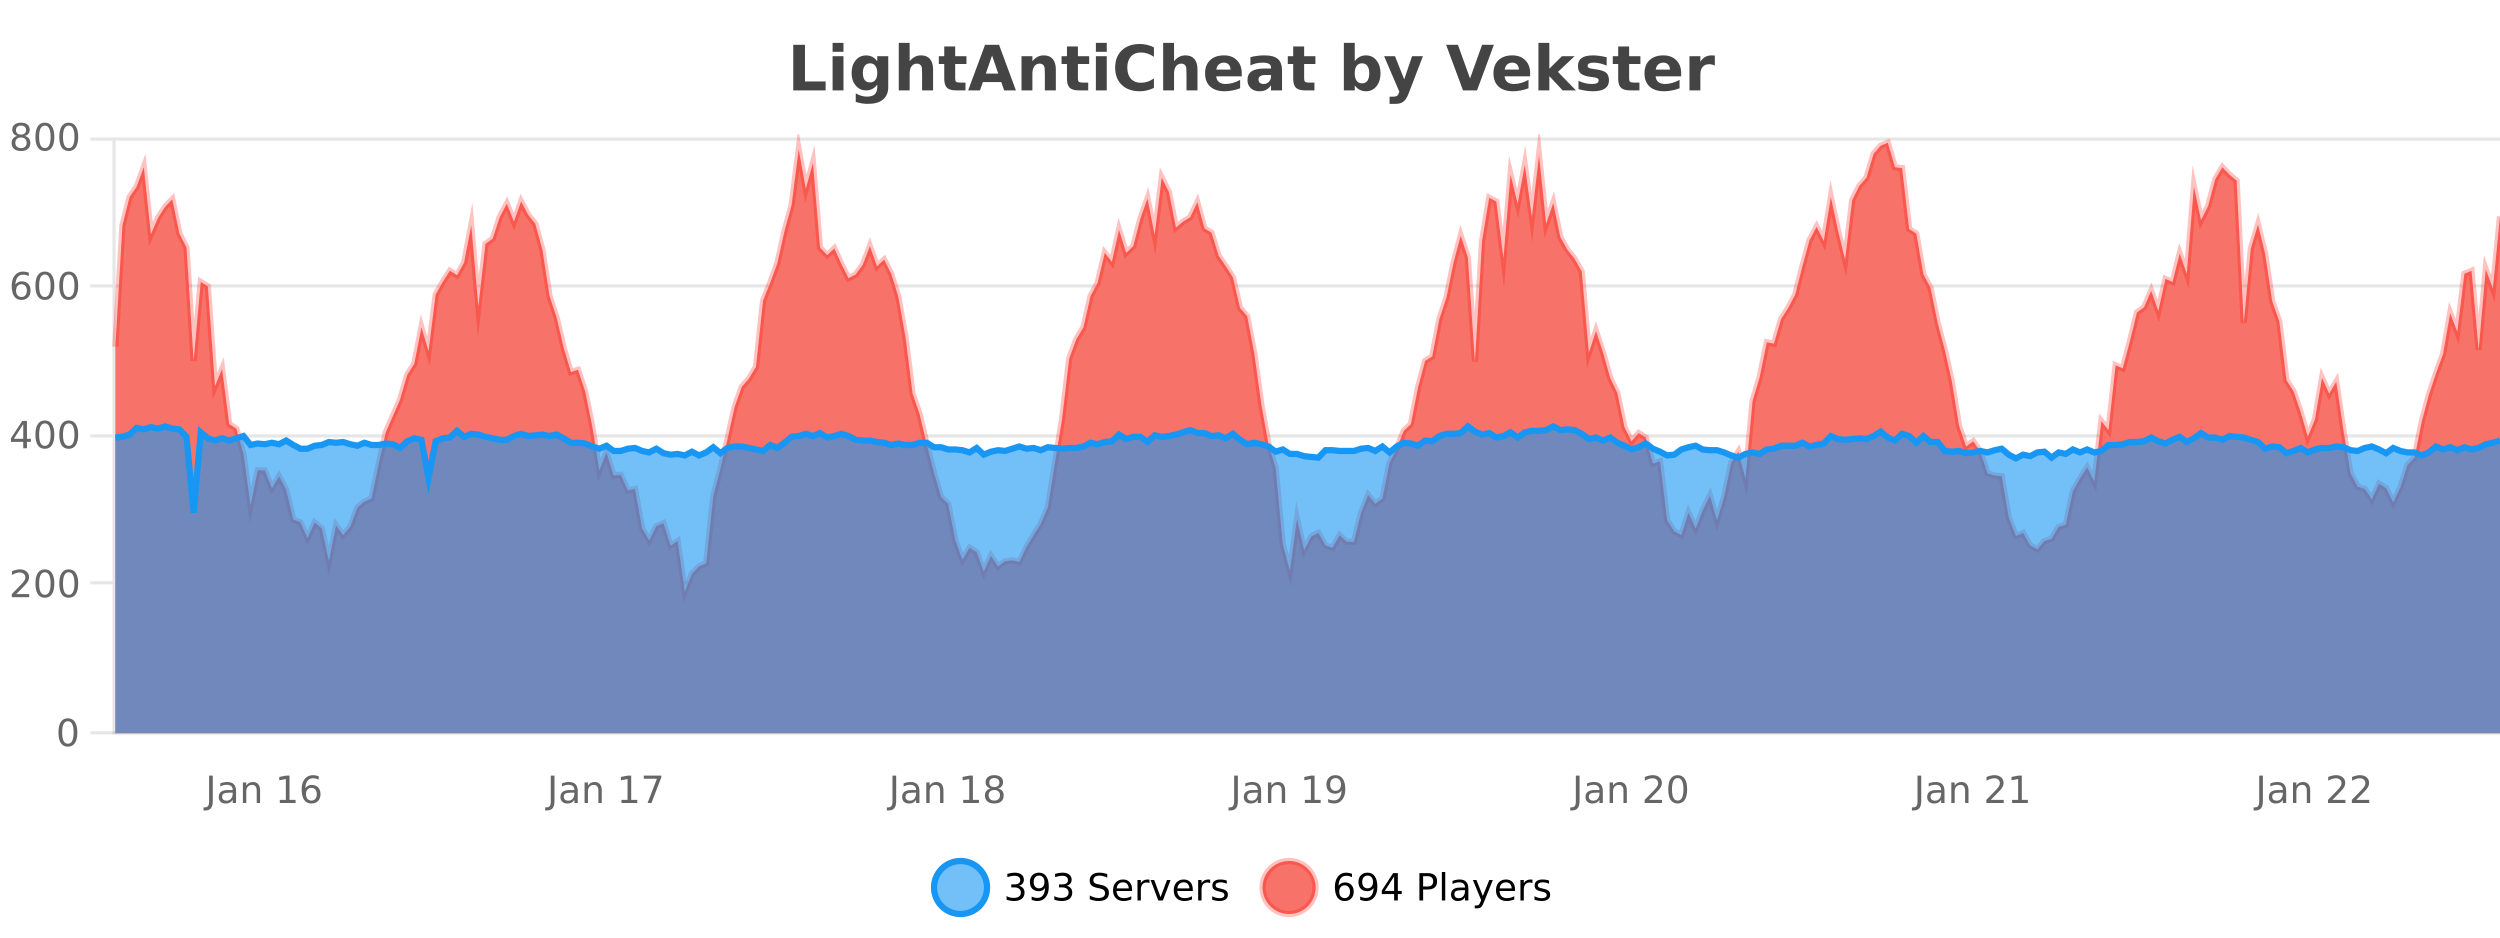 <?xml version="1.0" encoding="UTF-8"?>
<svg xmlns="http://www.w3.org/2000/svg" xmlns:xlink="http://www.w3.org/1999/xlink" width="800pt" height="300pt" viewBox="0 0 800 300" version="1.1">
<defs>
<clipPath id="clip1">
  <path d="M 270 263 L 345 263 L 345 300 L 270 300 Z M 270 263 "/>
</clipPath>
<clipPath id="clip2">
  <path d="M 375 263 L 450 263 L 450 300 L 375 300 Z M 375 263 "/>
</clipPath>
<clipPath id="clip3">
  <path d="M 36.906 45 L 800 45 L 800 234.602 L 36.906 234.602 Z M 36.906 45 "/>
</clipPath>
<clipPath id="clip4">
  <path d="M 35.906 43 L 800 43 L 800 218 L 35.906 218 Z M 35.906 43 "/>
</clipPath>
<clipPath id="clip5">
  <path d="M 36.906 136 L 800 136 L 800 234.602 L 36.906 234.602 Z M 36.906 136 "/>
</clipPath>
<clipPath id="clip6">
  <path d="M 35.906 108 L 800 108 L 800 193 L 35.906 193 Z M 35.906 108 "/>
</clipPath>
</defs>
<g id="surface446296">
<rect x="0" y="0" width="800" height="300" style="fill:rgb(100%,100%,100%);fill-opacity:1;stroke:none;"/>
<path style="fill:none;stroke-width:1;stroke-linecap:butt;stroke-linejoin:miter;stroke:rgb(0%,0%,0%);stroke-opacity:0.098;stroke-miterlimit:10;" d="M 37 234.5 L 800 234.5 "/>
<path style="fill:none;stroke-width:1;stroke-linecap:butt;stroke-linejoin:miter;stroke:rgb(0%,0%,0%);stroke-opacity:0.098;stroke-miterlimit:10;" d="M 28.906 234.5 L 36 234.5 "/>
<path style="fill:none;stroke-width:1;stroke-linecap:butt;stroke-linejoin:miter;stroke:rgb(0%,0%,0%);stroke-opacity:0.098;stroke-miterlimit:10;" d="M 37 186.5 L 800 186.5 "/>
<path style="fill:none;stroke-width:1;stroke-linecap:butt;stroke-linejoin:miter;stroke:rgb(0%,0%,0%);stroke-opacity:0.098;stroke-miterlimit:10;" d="M 28.906 186.5 L 36 186.5 "/>
<path style="fill:none;stroke-width:1;stroke-linecap:butt;stroke-linejoin:miter;stroke:rgb(0%,0%,0%);stroke-opacity:0.098;stroke-miterlimit:10;" d="M 37 139.5 L 800 139.5 "/>
<path style="fill:none;stroke-width:1;stroke-linecap:butt;stroke-linejoin:miter;stroke:rgb(0%,0%,0%);stroke-opacity:0.098;stroke-miterlimit:10;" d="M 28.906 139.5 L 36 139.5 "/>
<path style="fill:none;stroke-width:1;stroke-linecap:butt;stroke-linejoin:miter;stroke:rgb(0%,0%,0%);stroke-opacity:0.098;stroke-miterlimit:10;" d="M 37 91.5 L 800 91.5 "/>
<path style="fill:none;stroke-width:1;stroke-linecap:butt;stroke-linejoin:miter;stroke:rgb(0%,0%,0%);stroke-opacity:0.098;stroke-miterlimit:10;" d="M 28.906 91.5 L 36 91.5 "/>
<path style="fill:none;stroke-width:1;stroke-linecap:butt;stroke-linejoin:miter;stroke:rgb(0%,0%,0%);stroke-opacity:0.098;stroke-miterlimit:10;" d="M 37 44.5 L 800 44.5 "/>
<path style="fill:none;stroke-width:1;stroke-linecap:butt;stroke-linejoin:miter;stroke:rgb(0%,0%,0%);stroke-opacity:0.098;stroke-miterlimit:10;" d="M 28.906 44.5 L 36 44.5 "/>
<path style=" stroke:none;fill-rule:nonzero;fill:rgb(9.02%,58.824%,95.294%);fill-opacity:0.6;" d="M 315.852 284 C 315.852 288.688 312.055 292.484 307.367 292.484 C 302.684 292.484 298.883 288.688 298.883 284 C 298.883 279.312 302.684 275.516 307.367 275.516 C 312.055 275.516 315.852 279.312 315.852 284 Z M 315.852 284 "/>
<g clip-path="url(#clip1)" clip-rule="nonzero">
<path style="fill:none;stroke-width:2;stroke-linecap:butt;stroke-linejoin:miter;stroke:rgb(9.02%,58.824%,95.294%);stroke-opacity:1;stroke-miterlimit:10;" d="M 315.852 284 C 315.852 288.688 312.055 292.484 307.367 292.484 C 302.684 292.484 298.883 288.688 298.883 284 C 298.883 279.312 302.684 275.516 307.367 275.516 C 312.055 275.516 315.852 279.312 315.852 284 Z M 315.852 284 "/>
</g>
<path style=" stroke:none;fill-rule:nonzero;fill:rgb(0%,0%,0%);fill-opacity:1;" d="M 326.055 283.438 C 326.617 283.562 327.055 283.82 327.367 284.203 C 327.688 284.578 327.852 285.047 327.852 285.609 C 327.852 286.477 327.555 287.148 326.961 287.625 C 326.367 288.094 325.523 288.328 324.43 288.328 C 324.062 288.328 323.684 288.289 323.289 288.219 C 322.902 288.148 322.508 288.039 322.102 287.891 L 322.102 286.75 C 322.422 286.938 322.777 287.086 323.164 287.188 C 323.559 287.281 323.969 287.328 324.398 287.328 C 325.137 287.328 325.699 287.184 326.086 286.891 C 326.48 286.602 326.68 286.172 326.68 285.609 C 326.68 285.102 326.496 284.699 326.133 284.406 C 325.766 284.117 325.266 283.969 324.633 283.969 L 323.602 283.969 L 323.602 283 L 324.68 283 C 325.25 283 325.695 282.887 326.008 282.656 C 326.32 282.418 326.477 282.078 326.477 281.641 C 326.477 281.195 326.312 280.852 325.992 280.609 C 325.68 280.371 325.227 280.25 324.633 280.25 C 324.297 280.25 323.945 280.289 323.57 280.359 C 323.203 280.422 322.797 280.527 322.352 280.672 L 322.352 279.625 C 322.809 279.5 323.23 279.406 323.617 279.344 C 324.012 279.281 324.383 279.25 324.727 279.25 C 325.633 279.25 326.344 279.453 326.867 279.859 C 327.387 280.266 327.648 280.82 327.648 281.516 C 327.648 282.008 327.508 282.418 327.227 282.75 C 326.953 283.086 326.562 283.312 326.055 283.438 Z M 330.129 287.969 L 330.129 286.891 C 330.43 287.039 330.73 287.148 331.035 287.219 C 331.336 287.293 331.637 287.328 331.941 287.328 C 332.723 287.328 333.316 287.07 333.723 286.547 C 334.137 286.016 334.371 285.215 334.426 284.141 C 334.207 284.484 333.918 284.746 333.566 284.922 C 333.223 285.102 332.836 285.188 332.41 285.188 C 331.535 285.188 330.84 284.93 330.332 284.406 C 329.82 283.875 329.566 283.148 329.566 282.219 C 329.566 281.324 329.832 280.605 330.363 280.062 C 330.895 279.523 331.602 279.25 332.488 279.25 C 333.496 279.25 334.27 279.641 334.801 280.422 C 335.34 281.195 335.613 282.32 335.613 283.797 C 335.613 285.172 335.285 286.273 334.629 287.094 C 333.973 287.918 333.09 288.328 331.988 288.328 C 331.684 288.328 331.383 288.297 331.082 288.234 C 330.777 288.18 330.461 288.094 330.129 287.969 Z M 332.488 284.266 C 333.02 284.266 333.441 284.086 333.754 283.719 C 334.066 283.355 334.223 282.855 334.223 282.219 C 334.223 281.594 334.066 281.102 333.754 280.734 C 333.441 280.371 333.02 280.188 332.488 280.188 C 331.957 280.188 331.535 280.371 331.223 280.734 C 330.918 281.102 330.77 281.594 330.77 282.219 C 330.77 282.855 330.918 283.355 331.223 283.719 C 331.535 284.086 331.957 284.266 332.488 284.266 Z M 341.328 283.438 C 341.891 283.562 342.328 283.82 342.641 284.203 C 342.961 284.578 343.125 285.047 343.125 285.609 C 343.125 286.477 342.828 287.148 342.234 287.625 C 341.641 288.094 340.797 288.328 339.703 288.328 C 339.336 288.328 338.957 288.289 338.562 288.219 C 338.176 288.148 337.781 288.039 337.375 287.891 L 337.375 286.75 C 337.695 286.938 338.051 287.086 338.438 287.188 C 338.832 287.281 339.242 287.328 339.672 287.328 C 340.41 287.328 340.973 287.184 341.359 286.891 C 341.754 286.602 341.953 286.172 341.953 285.609 C 341.953 285.102 341.77 284.699 341.406 284.406 C 341.039 284.117 340.539 283.969 339.906 283.969 L 338.875 283.969 L 338.875 283 L 339.953 283 C 340.523 283 340.969 282.887 341.281 282.656 C 341.594 282.418 341.75 282.078 341.75 281.641 C 341.75 281.195 341.586 280.852 341.266 280.609 C 340.953 280.371 340.5 280.25 339.906 280.25 C 339.57 280.25 339.219 280.289 338.844 280.359 C 338.477 280.422 338.07 280.527 337.625 280.672 L 337.625 279.625 C 338.082 279.5 338.504 279.406 338.891 279.344 C 339.285 279.281 339.656 279.25 340 279.25 C 340.906 279.25 341.617 279.453 342.141 279.859 C 342.66 280.266 342.922 280.82 342.922 281.516 C 342.922 282.008 342.781 282.418 342.5 282.75 C 342.227 283.086 341.836 283.312 341.328 283.438 Z M 354.32 279.688 L 354.32 280.844 C 353.871 280.637 353.445 280.48 353.039 280.375 C 352.641 280.262 352.262 280.203 351.898 280.203 C 351.25 280.203 350.75 280.328 350.398 280.578 C 350.055 280.828 349.883 281.188 349.883 281.656 C 349.883 282.043 349.996 282.336 350.227 282.531 C 350.453 282.73 350.898 282.887 351.555 283 L 352.258 283.156 C 353.141 283.324 353.793 283.621 354.211 284.047 C 354.637 284.465 354.852 285.027 354.852 285.734 C 354.852 286.59 354.562 287.234 353.992 287.672 C 353.43 288.109 352.594 288.328 351.492 288.328 C 351.086 288.328 350.648 288.281 350.18 288.188 C 349.711 288.094 349.227 287.953 348.727 287.766 L 348.727 286.547 C 349.203 286.82 349.672 287.023 350.133 287.156 C 350.602 287.293 351.055 287.359 351.492 287.359 C 352.168 287.359 352.688 287.23 353.055 286.969 C 353.43 286.699 353.617 286.32 353.617 285.828 C 353.617 285.402 353.48 285.07 353.211 284.828 C 352.949 284.578 352.516 284.398 351.914 284.281 L 351.195 284.141 C 350.309 283.965 349.668 283.688 349.273 283.312 C 348.887 282.938 348.695 282.418 348.695 281.75 C 348.695 280.969 348.965 280.359 349.508 279.922 C 350.047 279.477 350.797 279.25 351.758 279.25 C 352.172 279.25 352.59 279.289 353.008 279.359 C 353.434 279.434 353.871 279.543 354.32 279.688 Z M 362.266 284.609 L 362.266 285.125 L 357.297 285.125 C 357.348 285.875 357.57 286.445 357.969 286.828 C 358.375 287.215 358.93 287.406 359.641 287.406 C 360.055 287.406 360.457 287.359 360.844 287.266 C 361.238 287.164 361.629 287.008 362.016 286.797 L 362.016 287.828 C 361.617 287.984 361.219 288.105 360.812 288.188 C 360.406 288.281 359.992 288.328 359.578 288.328 C 358.535 288.328 357.707 288.027 357.094 287.422 C 356.477 286.809 356.172 285.98 356.172 284.938 C 356.172 283.867 356.461 283.016 357.047 282.391 C 357.629 281.758 358.41 281.438 359.391 281.438 C 360.273 281.438 360.973 281.727 361.484 282.297 C 362.004 282.859 362.266 283.633 362.266 284.609 Z M 361.188 284.281 C 361.176 283.699 361.008 283.23 360.688 282.875 C 360.363 282.523 359.938 282.344 359.406 282.344 C 358.801 282.344 358.316 282.516 357.953 282.859 C 357.598 283.203 357.395 283.684 357.344 284.297 Z M 367.836 282.594 C 367.711 282.531 367.574 282.484 367.43 282.453 C 367.293 282.414 367.137 282.391 366.961 282.391 C 366.355 282.391 365.887 282.59 365.555 282.984 C 365.23 283.383 365.07 283.953 365.07 284.703 L 365.07 288.156 L 363.992 288.156 L 363.992 281.594 L 365.07 281.594 L 365.07 282.609 C 365.297 282.215 365.594 281.922 365.961 281.734 C 366.324 281.539 366.766 281.438 367.289 281.438 C 367.359 281.438 367.438 281.445 367.523 281.453 C 367.617 281.465 367.715 281.48 367.82 281.5 Z M 368.195 281.594 L 369.336 281.594 L 371.383 287.094 L 373.445 281.594 L 374.586 281.594 L 372.117 288.156 L 370.648 288.156 Z M 381.688 284.609 L 381.688 285.125 L 376.719 285.125 C 376.77 285.875 376.992 286.445 377.391 286.828 C 377.797 287.215 378.352 287.406 379.062 287.406 C 379.477 287.406 379.879 287.359 380.266 287.266 C 380.66 287.164 381.051 287.008 381.438 286.797 L 381.438 287.828 C 381.039 287.984 380.641 288.105 380.234 288.188 C 379.828 288.281 379.414 288.328 379 288.328 C 377.957 288.328 377.129 288.027 376.516 287.422 C 375.898 286.809 375.594 285.98 375.594 284.938 C 375.594 283.867 375.883 283.016 376.469 282.391 C 377.051 281.758 377.832 281.438 378.812 281.438 C 379.695 281.438 380.395 281.727 380.906 282.297 C 381.426 282.859 381.688 283.633 381.688 284.609 Z M 380.609 284.281 C 380.598 283.699 380.43 283.23 380.109 282.875 C 379.785 282.523 379.359 282.344 378.828 282.344 C 378.223 282.344 377.738 282.516 377.375 282.859 C 377.02 283.203 376.816 283.684 376.766 284.297 Z M 387.258 282.594 C 387.133 282.531 386.996 282.484 386.852 282.453 C 386.715 282.414 386.559 282.391 386.383 282.391 C 385.777 282.391 385.309 282.59 384.977 282.984 C 384.652 283.383 384.492 283.953 384.492 284.703 L 384.492 288.156 L 383.414 288.156 L 383.414 281.594 L 384.492 281.594 L 384.492 282.609 C 384.719 282.215 385.016 281.922 385.383 281.734 C 385.746 281.539 386.188 281.438 386.711 281.438 C 386.781 281.438 386.859 281.445 386.945 281.453 C 387.039 281.465 387.137 281.48 387.242 281.5 Z M 392.562 281.781 L 392.562 282.812 C 392.258 282.656 391.941 282.543 391.609 282.469 C 391.285 282.387 390.945 282.344 390.594 282.344 C 390.062 282.344 389.66 282.43 389.391 282.594 C 389.117 282.75 388.984 282.996 388.984 283.328 C 388.984 283.578 389.078 283.777 389.266 283.922 C 389.461 284.059 389.852 284.188 390.438 284.312 L 390.797 284.406 C 391.566 284.562 392.113 284.793 392.438 285.094 C 392.758 285.398 392.922 285.812 392.922 286.344 C 392.922 286.961 392.676 287.445 392.188 287.797 C 391.707 288.152 391.047 288.328 390.203 288.328 C 389.848 288.328 389.477 288.289 389.094 288.219 C 388.719 288.156 388.32 288.059 387.906 287.922 L 387.906 286.797 C 388.301 287.008 388.691 287.164 389.078 287.266 C 389.461 287.371 389.848 287.422 390.234 287.422 C 390.734 287.422 391.117 287.34 391.391 287.172 C 391.672 286.996 391.812 286.746 391.812 286.422 C 391.812 286.133 391.711 285.906 391.516 285.75 C 391.316 285.594 390.883 285.445 390.219 285.297 L 389.844 285.219 C 389.176 285.074 388.691 284.855 388.391 284.562 C 388.098 284.273 387.953 283.875 387.953 283.375 C 387.953 282.75 388.172 282.273 388.609 281.938 C 389.047 281.605 389.664 281.438 390.469 281.438 C 390.863 281.438 391.238 281.469 391.594 281.531 C 391.945 281.586 392.27 281.668 392.562 281.781 Z M 317.367 277.016 "/>
<path style=" stroke:none;fill-rule:nonzero;fill:rgb(96.863%,44.706%,40.784%);fill-opacity:1;" d="M 420.988 284 C 420.988 288.688 417.191 292.484 412.504 292.484 C 407.82 292.484 404.02 288.688 404.02 284 C 404.02 279.312 407.82 275.516 412.504 275.516 C 417.191 275.516 420.988 279.312 420.988 284 Z M 420.988 284 "/>
<g clip-path="url(#clip2)" clip-rule="nonzero">
<path style="fill:none;stroke-width:2;stroke-linecap:butt;stroke-linejoin:miter;stroke:rgb(100%,4.706%,0%);stroke-opacity:0.247;stroke-miterlimit:10;" d="M 420.988 284 C 420.988 288.688 417.191 292.484 412.504 292.484 C 407.82 292.484 404.02 288.688 404.02 284 C 404.02 279.312 407.82 275.516 412.504 275.516 C 417.191 275.516 420.988 279.312 420.988 284 Z M 420.988 284 "/>
</g>
<path style=" stroke:none;fill-rule:nonzero;fill:rgb(0%,0%,0%);fill-opacity:1;" d="M 430.289 283.312 C 429.758 283.312 429.336 283.496 429.023 283.859 C 428.711 284.227 428.555 284.719 428.555 285.344 C 428.555 285.98 428.711 286.48 429.023 286.844 C 429.336 287.211 429.758 287.391 430.289 287.391 C 430.82 287.391 431.234 287.211 431.539 286.844 C 431.852 286.48 432.008 285.98 432.008 285.344 C 432.008 284.719 431.852 284.227 431.539 283.859 C 431.234 283.496 430.82 283.312 430.289 283.312 Z M 432.633 279.594 L 432.633 280.672 C 432.328 280.539 432.027 280.434 431.727 280.359 C 431.422 280.289 431.125 280.25 430.836 280.25 C 430.055 280.25 429.453 280.516 429.039 281.047 C 428.633 281.57 428.398 282.359 428.336 283.422 C 428.562 283.09 428.852 282.836 429.195 282.656 C 429.547 282.469 429.934 282.375 430.352 282.375 C 431.227 282.375 431.918 282.641 432.43 283.172 C 432.938 283.703 433.195 284.43 433.195 285.344 C 433.195 286.25 432.93 286.977 432.398 287.516 C 431.867 288.059 431.164 288.328 430.289 288.328 C 429.266 288.328 428.492 287.945 427.961 287.172 C 427.43 286.391 427.164 285.266 427.164 283.797 C 427.164 282.414 427.492 281.309 428.148 280.484 C 428.805 279.664 429.684 279.25 430.789 279.25 C 431.078 279.25 431.375 279.281 431.68 279.344 C 431.98 279.398 432.297 279.48 432.633 279.594 Z M 435.266 287.969 L 435.266 286.891 C 435.566 287.039 435.867 287.148 436.172 287.219 C 436.473 287.293 436.773 287.328 437.078 287.328 C 437.859 287.328 438.453 287.07 438.859 286.547 C 439.273 286.016 439.508 285.215 439.562 284.141 C 439.344 284.484 439.055 284.746 438.703 284.922 C 438.359 285.102 437.973 285.188 437.547 285.188 C 436.672 285.188 435.977 284.93 435.469 284.406 C 434.957 283.875 434.703 283.148 434.703 282.219 C 434.703 281.324 434.969 280.605 435.5 280.062 C 436.031 279.523 436.738 279.25 437.625 279.25 C 438.633 279.25 439.406 279.641 439.938 280.422 C 440.477 281.195 440.75 282.32 440.75 283.797 C 440.75 285.172 440.422 286.273 439.766 287.094 C 439.109 287.918 438.227 288.328 437.125 288.328 C 436.82 288.328 436.52 288.297 436.219 288.234 C 435.914 288.18 435.598 288.094 435.266 287.969 Z M 437.625 284.266 C 438.156 284.266 438.578 284.086 438.891 283.719 C 439.203 283.355 439.359 282.855 439.359 282.219 C 439.359 281.594 439.203 281.102 438.891 280.734 C 438.578 280.371 438.156 280.188 437.625 280.188 C 437.094 280.188 436.672 280.371 436.359 280.734 C 436.055 281.102 435.906 281.594 435.906 282.219 C 435.906 282.855 436.055 283.355 436.359 283.719 C 436.672 284.086 437.094 284.266 437.625 284.266 Z M 446.117 280.438 L 443.133 285.109 L 446.117 285.109 Z M 445.805 279.406 L 447.305 279.406 L 447.305 285.109 L 448.555 285.109 L 448.555 286.094 L 447.305 286.094 L 447.305 288.156 L 446.117 288.156 L 446.117 286.094 L 442.18 286.094 L 442.18 284.953 Z M 455.398 280.375 L 455.398 283.672 L 456.883 283.672 C 457.434 283.672 457.859 283.531 458.164 283.25 C 458.465 282.961 458.617 282.547 458.617 282.016 C 458.617 281.496 458.465 281.094 458.164 280.812 C 457.859 280.523 457.434 280.375 456.883 280.375 Z M 454.211 279.406 L 456.883 279.406 C 457.871 279.406 458.617 279.633 459.117 280.078 C 459.617 280.516 459.867 281.164 459.867 282.016 C 459.867 282.883 459.617 283.539 459.117 283.984 C 458.617 284.422 457.871 284.641 456.883 284.641 L 455.398 284.641 L 455.398 288.156 L 454.211 288.156 Z M 461.398 279.031 L 462.477 279.031 L 462.477 288.156 L 461.398 288.156 Z M 467.719 284.859 C 466.852 284.859 466.25 284.961 465.906 285.156 C 465.57 285.355 465.406 285.695 465.406 286.172 C 465.406 286.559 465.531 286.867 465.781 287.094 C 466.039 287.312 466.383 287.422 466.812 287.422 C 467.414 287.422 467.895 287.215 468.25 286.797 C 468.613 286.371 468.797 285.805 468.797 285.094 L 468.797 284.859 Z M 469.875 284.406 L 469.875 288.156 L 468.797 288.156 L 468.797 287.156 C 468.547 287.555 468.238 287.852 467.875 288.047 C 467.508 288.234 467.062 288.328 466.531 288.328 C 465.852 288.328 465.316 288.141 464.922 287.766 C 464.523 287.383 464.328 286.875 464.328 286.25 C 464.328 285.512 464.57 284.953 465.062 284.578 C 465.562 284.203 466.301 284.016 467.281 284.016 L 468.797 284.016 L 468.797 283.906 C 468.797 283.406 468.629 283.023 468.297 282.75 C 467.973 282.48 467.52 282.344 466.938 282.344 C 466.562 282.344 466.191 282.391 465.828 282.484 C 465.473 282.578 465.133 282.715 464.812 282.891 L 464.812 281.891 C 465.207 281.734 465.586 281.621 465.953 281.547 C 466.328 281.477 466.691 281.438 467.047 281.438 C 467.992 281.438 468.703 281.684 469.172 282.172 C 469.641 282.664 469.875 283.406 469.875 284.406 Z M 474.82 288.766 C 474.516 289.547 474.219 290.055 473.93 290.297 C 473.637 290.535 473.25 290.656 472.773 290.656 L 471.914 290.656 L 471.914 289.75 L 472.539 289.75 C 472.84 289.75 473.07 289.676 473.227 289.531 C 473.391 289.395 473.574 289.066 473.773 288.547 L 473.977 288.047 L 471.32 281.594 L 472.461 281.594 L 474.508 286.719 L 476.57 281.594 L 477.711 281.594 Z M 484.812 284.609 L 484.812 285.125 L 479.844 285.125 C 479.895 285.875 480.117 286.445 480.516 286.828 C 480.922 287.215 481.477 287.406 482.188 287.406 C 482.602 287.406 483.004 287.359 483.391 287.266 C 483.785 287.164 484.176 287.008 484.562 286.797 L 484.562 287.828 C 484.164 287.984 483.766 288.105 483.359 288.188 C 482.953 288.281 482.539 288.328 482.125 288.328 C 481.082 288.328 480.254 288.027 479.641 287.422 C 479.023 286.809 478.719 285.98 478.719 284.938 C 478.719 283.867 479.008 283.016 479.594 282.391 C 480.176 281.758 480.957 281.438 481.938 281.438 C 482.82 281.438 483.52 281.727 484.031 282.297 C 484.551 282.859 484.812 283.633 484.812 284.609 Z M 483.734 284.281 C 483.723 283.699 483.555 283.23 483.234 282.875 C 482.91 282.523 482.484 282.344 481.953 282.344 C 481.348 282.344 480.863 282.516 480.5 282.859 C 480.145 283.203 479.941 283.684 479.891 284.297 Z M 490.383 282.594 C 490.258 282.531 490.121 282.484 489.977 282.453 C 489.84 282.414 489.684 282.391 489.508 282.391 C 488.902 282.391 488.434 282.59 488.102 282.984 C 487.777 283.383 487.617 283.953 487.617 284.703 L 487.617 288.156 L 486.539 288.156 L 486.539 281.594 L 487.617 281.594 L 487.617 282.609 C 487.844 282.215 488.141 281.922 488.508 281.734 C 488.871 281.539 489.312 281.438 489.836 281.438 C 489.906 281.438 489.984 281.445 490.07 281.453 C 490.164 281.465 490.262 281.48 490.367 281.5 Z M 495.691 281.781 L 495.691 282.812 C 495.387 282.656 495.07 282.543 494.738 282.469 C 494.414 282.387 494.074 282.344 493.723 282.344 C 493.191 282.344 492.789 282.43 492.52 282.594 C 492.246 282.75 492.113 282.996 492.113 283.328 C 492.113 283.578 492.207 283.777 492.395 283.922 C 492.59 284.059 492.98 284.188 493.566 284.312 L 493.926 284.406 C 494.695 284.562 495.242 284.793 495.566 285.094 C 495.887 285.398 496.051 285.812 496.051 286.344 C 496.051 286.961 495.805 287.445 495.316 287.797 C 494.836 288.152 494.176 288.328 493.332 288.328 C 492.977 288.328 492.605 288.289 492.223 288.219 C 491.848 288.156 491.449 288.059 491.035 287.922 L 491.035 286.797 C 491.43 287.008 491.82 287.164 492.207 287.266 C 492.59 287.371 492.977 287.422 493.363 287.422 C 493.863 287.422 494.246 287.34 494.52 287.172 C 494.801 286.996 494.941 286.746 494.941 286.422 C 494.941 286.133 494.84 285.906 494.645 285.75 C 494.445 285.594 494.012 285.445 493.348 285.297 L 492.973 285.219 C 492.305 285.074 491.82 284.855 491.52 284.562 C 491.227 284.273 491.082 283.875 491.082 283.375 C 491.082 282.75 491.301 282.273 491.738 281.938 C 492.176 281.605 492.793 281.438 493.598 281.438 C 493.992 281.438 494.367 281.469 494.723 281.531 C 495.074 281.586 495.398 281.668 495.691 281.781 Z M 422.504 277.016 "/>
<path style=" stroke:none;fill-rule:nonzero;fill:rgb(26.667%,26.667%,26.667%);fill-opacity:1;" d="M 253.844 14.344 L 257.594 14.344 L 257.594 26.078 L 264.203 26.078 L 264.203 28.922 L 253.844 28.922 Z M 266.43 17.984 L 269.914 17.984 L 269.914 28.922 L 266.43 28.922 Z M 266.43 13.719 L 269.914 13.719 L 269.914 16.578 L 266.43 16.578 Z M 280.727 27.062 C 280.246 27.699 279.715 28.168 279.133 28.469 C 278.547 28.773 277.875 28.922 277.117 28.922 C 275.781 28.922 274.68 28.398 273.805 27.344 C 272.938 26.293 272.508 24.953 272.508 23.328 C 272.508 21.695 272.938 20.355 273.805 19.312 C 274.68 18.262 275.781 17.734 277.117 17.734 C 277.875 17.734 278.547 17.887 279.133 18.188 C 279.715 18.492 280.246 18.965 280.727 19.609 L 280.727 17.984 L 284.242 17.984 L 284.242 27.812 C 284.242 29.57 283.684 30.914 282.57 31.844 C 281.465 32.77 279.855 33.234 277.742 33.234 C 277.062 33.234 276.402 33.18 275.758 33.078 C 275.121 32.973 274.48 32.816 273.836 32.609 L 273.836 29.875 C 274.449 30.227 275.047 30.488 275.633 30.656 C 276.215 30.832 276.805 30.922 277.398 30.922 C 278.543 30.922 279.383 30.672 279.914 30.172 C 280.453 29.672 280.727 28.887 280.727 27.812 Z M 278.414 20.266 C 277.695 20.266 277.133 20.531 276.727 21.062 C 276.32 21.594 276.117 22.352 276.117 23.328 C 276.117 24.328 276.309 25.09 276.695 25.609 C 277.09 26.121 277.664 26.375 278.414 26.375 C 279.141 26.375 279.711 26.109 280.117 25.578 C 280.523 25.047 280.727 24.297 280.727 23.328 C 280.727 22.352 280.523 21.594 280.117 21.062 C 279.711 20.531 279.141 20.266 278.414 20.266 Z M 298.586 22.266 L 298.586 28.922 L 295.07 28.922 L 295.07 23.844 C 295.07 22.887 295.047 22.23 295.008 21.875 C 294.965 21.512 294.891 21.246 294.789 21.078 C 294.652 20.852 294.465 20.672 294.227 20.547 C 293.996 20.422 293.73 20.359 293.43 20.359 C 292.699 20.359 292.125 20.641 291.711 21.203 C 291.293 21.766 291.086 22.547 291.086 23.547 L 291.086 28.922 L 287.602 28.922 L 287.602 13.719 L 291.086 13.719 L 291.086 19.578 C 291.617 18.945 292.18 18.477 292.773 18.172 C 293.367 17.871 294.016 17.719 294.727 17.719 C 295.996 17.719 296.953 18.109 297.602 18.891 C 298.258 19.664 298.586 20.789 298.586 22.266 Z M 305.656 14.875 L 305.656 17.984 L 309.266 17.984 L 309.266 20.484 L 305.656 20.484 L 305.656 25.125 C 305.656 25.637 305.754 25.98 305.953 26.156 C 306.16 26.336 306.562 26.422 307.156 26.422 L 308.953 26.422 L 308.953 28.922 L 305.953 28.922 C 304.578 28.922 303.598 28.637 303.016 28.062 C 302.441 27.48 302.156 26.5 302.156 25.125 L 302.156 20.484 L 300.422 20.484 L 300.422 17.984 L 302.156 17.984 L 302.156 14.875 Z M 320.402 26.266 L 314.527 26.266 L 313.59 28.922 L 309.809 28.922 L 315.215 14.344 L 319.699 14.344 L 325.09 28.922 L 321.324 28.922 Z M 315.465 23.562 L 319.449 23.562 L 317.465 17.766 Z M 337.867 22.266 L 337.867 28.922 L 334.352 28.922 L 334.352 23.828 C 334.352 22.883 334.328 22.23 334.289 21.875 C 334.246 21.512 334.172 21.246 334.07 21.078 C 333.934 20.852 333.746 20.672 333.508 20.547 C 333.277 20.422 333.012 20.359 332.711 20.359 C 331.98 20.359 331.406 20.641 330.992 21.203 C 330.574 21.766 330.367 22.547 330.367 23.547 L 330.367 28.922 L 326.883 28.922 L 326.883 17.984 L 330.367 17.984 L 330.367 19.578 C 330.898 18.945 331.461 18.477 332.055 18.172 C 332.648 17.871 333.297 17.719 334.008 17.719 C 335.277 17.719 336.234 18.109 336.883 18.891 C 337.539 19.664 337.867 20.789 337.867 22.266 Z M 344.93 14.875 L 344.93 17.984 L 348.539 17.984 L 348.539 20.484 L 344.93 20.484 L 344.93 25.125 C 344.93 25.637 345.027 25.98 345.227 26.156 C 345.434 26.336 345.836 26.422 346.43 26.422 L 348.227 26.422 L 348.227 28.922 L 345.227 28.922 C 343.852 28.922 342.871 28.637 342.289 28.062 C 341.715 27.48 341.43 26.5 341.43 25.125 L 341.43 20.484 L 339.695 20.484 L 339.695 17.984 L 341.43 17.984 L 341.43 14.875 Z M 350.68 17.984 L 354.164 17.984 L 354.164 28.922 L 350.68 28.922 Z M 350.68 13.719 L 354.164 13.719 L 354.164 16.578 L 350.68 16.578 Z M 369.254 28.125 C 368.555 28.48 367.832 28.746 367.082 28.922 C 366.34 29.109 365.559 29.203 364.738 29.203 C 362.309 29.203 360.387 28.527 358.973 27.172 C 357.555 25.809 356.848 23.965 356.848 21.641 C 356.848 19.32 357.555 17.48 358.973 16.125 C 360.387 14.762 362.309 14.078 364.738 14.078 C 365.559 14.078 366.34 14.172 367.082 14.359 C 367.832 14.539 368.555 14.805 369.254 15.156 L 369.254 18.172 C 368.555 17.703 367.867 17.359 367.191 17.141 C 366.512 16.914 365.801 16.797 365.051 16.797 C 363.707 16.797 362.648 17.23 361.879 18.094 C 361.117 18.949 360.738 20.133 360.738 21.641 C 360.738 23.152 361.117 24.34 361.879 25.203 C 362.648 26.059 363.707 26.484 365.051 26.484 C 365.801 26.484 366.512 26.375 367.191 26.156 C 367.867 25.93 368.555 25.578 369.254 25.109 Z M 383.195 22.266 L 383.195 28.922 L 379.68 28.922 L 379.68 23.844 C 379.68 22.887 379.656 22.23 379.617 21.875 C 379.574 21.512 379.5 21.246 379.398 21.078 C 379.262 20.852 379.074 20.672 378.836 20.547 C 378.605 20.422 378.34 20.359 378.039 20.359 C 377.309 20.359 376.734 20.641 376.32 21.203 C 375.902 21.766 375.695 22.547 375.695 23.547 L 375.695 28.922 L 372.211 28.922 L 372.211 13.719 L 375.695 13.719 L 375.695 19.578 C 376.227 18.945 376.789 18.477 377.383 18.172 C 377.977 17.871 378.625 17.719 379.336 17.719 C 380.605 17.719 381.562 18.109 382.211 18.891 C 382.867 19.664 383.195 20.789 383.195 22.266 Z M 397.359 23.422 L 397.359 24.422 L 389.188 24.422 C 389.27 25.246 389.566 25.859 390.078 26.266 C 390.586 26.672 391.297 26.875 392.203 26.875 C 392.941 26.875 393.695 26.766 394.469 26.547 C 395.238 26.328 396.031 26 396.844 25.562 L 396.844 28.25 C 396.02 28.562 395.191 28.797 394.359 28.953 C 393.535 29.117 392.711 29.203 391.891 29.203 C 389.91 29.203 388.367 28.703 387.266 27.703 C 386.172 26.695 385.625 25.281 385.625 23.469 C 385.625 21.68 386.16 20.273 387.234 19.25 C 388.316 18.23 389.801 17.719 391.688 17.719 C 393.406 17.719 394.781 18.242 395.812 19.281 C 396.844 20.312 397.359 21.695 397.359 23.422 Z M 393.766 22.266 C 393.766 21.602 393.57 21.062 393.188 20.656 C 392.801 20.25 392.297 20.047 391.672 20.047 C 390.992 20.047 390.441 20.242 390.016 20.625 C 389.598 21 389.336 21.547 389.234 22.266 Z M 404.906 24 C 404.176 24 403.629 24.125 403.266 24.375 C 402.898 24.617 402.719 24.98 402.719 25.469 C 402.719 25.906 402.863 26.25 403.156 26.5 C 403.457 26.75 403.867 26.875 404.391 26.875 C 405.047 26.875 405.598 26.641 406.047 26.172 C 406.504 25.703 406.734 25.117 406.734 24.406 L 406.734 24 Z M 410.25 22.688 L 410.25 28.922 L 406.734 28.922 L 406.734 27.297 C 406.266 27.965 405.734 28.449 405.141 28.75 C 404.555 29.051 403.844 29.203 403 29.203 C 401.875 29.203 400.957 28.875 400.25 28.219 C 399.539 27.555 399.188 26.695 399.188 25.641 C 399.188 24.359 399.625 23.422 400.5 22.828 C 401.383 22.227 402.773 21.922 404.672 21.922 L 406.734 21.922 L 406.734 21.641 C 406.734 21.09 406.516 20.688 406.078 20.438 C 405.641 20.18 404.957 20.047 404.031 20.047 C 403.281 20.047 402.582 20.125 401.938 20.281 C 401.289 20.43 400.691 20.648 400.141 20.938 L 400.141 18.281 C 400.891 18.094 401.641 17.953 402.391 17.859 C 403.148 17.766 403.91 17.719 404.672 17.719 C 406.641 17.719 408.062 18.109 408.938 18.891 C 409.812 19.664 410.25 20.93 410.25 22.688 Z M 417.324 14.875 L 417.324 17.984 L 420.934 17.984 L 420.934 20.484 L 417.324 20.484 L 417.324 25.125 C 417.324 25.637 417.422 25.98 417.621 26.156 C 417.828 26.336 418.23 26.422 418.824 26.422 L 420.621 26.422 L 420.621 28.922 L 417.621 28.922 C 416.246 28.922 415.266 28.637 414.684 28.062 C 414.109 27.48 413.824 26.5 413.824 25.125 L 413.824 20.484 L 412.09 20.484 L 412.09 17.984 L 413.824 17.984 L 413.824 14.875 Z M 435.848 26.672 C 436.598 26.672 437.168 26.402 437.566 25.859 C 437.961 25.309 438.16 24.512 438.16 23.469 C 438.16 22.43 437.961 21.637 437.566 21.094 C 437.168 20.543 436.598 20.266 435.848 20.266 C 435.098 20.266 434.52 20.543 434.113 21.094 C 433.715 21.637 433.52 22.43 433.52 23.469 C 433.52 24.5 433.715 25.293 434.113 25.844 C 434.52 26.398 435.098 26.672 435.848 26.672 Z M 433.52 19.578 C 434.008 18.945 434.543 18.477 435.129 18.172 C 435.711 17.871 436.383 17.719 437.145 17.719 C 438.496 17.719 439.605 18.258 440.473 19.328 C 441.336 20.402 441.77 21.781 441.77 23.469 C 441.77 25.148 441.336 26.523 440.473 27.594 C 439.605 28.668 438.496 29.203 437.145 29.203 C 436.383 29.203 435.711 29.051 435.129 28.75 C 434.543 28.449 434.008 27.98 433.52 27.344 L 433.52 28.922 L 430.035 28.922 L 430.035 13.719 L 433.52 13.719 Z M 442.914 17.984 L 446.398 17.984 L 449.352 25.406 L 451.852 17.984 L 455.336 17.984 L 450.742 29.953 C 450.281 31.172 449.742 32.02 449.117 32.5 C 448.5 32.988 447.695 33.234 446.695 33.234 L 444.664 33.234 L 444.664 30.938 L 445.758 30.938 C 446.352 30.938 446.781 30.844 447.055 30.656 C 447.324 30.469 447.531 30.129 447.68 29.641 L 447.789 29.344 Z M 462.758 14.344 L 466.539 14.344 L 470.414 25.109 L 474.273 14.344 L 478.039 14.344 L 472.648 28.922 L 468.164 28.922 Z M 489.641 23.422 L 489.641 24.422 L 481.469 24.422 C 481.551 25.246 481.848 25.859 482.359 26.266 C 482.867 26.672 483.578 26.875 484.484 26.875 C 485.223 26.875 485.977 26.766 486.75 26.547 C 487.52 26.328 488.312 26 489.125 25.562 L 489.125 28.25 C 488.301 28.562 487.473 28.797 486.641 28.953 C 485.816 29.117 484.992 29.203 484.172 29.203 C 482.191 29.203 480.648 28.703 479.547 27.703 C 478.453 26.695 477.906 25.281 477.906 23.469 C 477.906 21.68 478.441 20.273 479.516 19.25 C 480.598 18.23 482.082 17.719 483.969 17.719 C 485.688 17.719 487.062 18.242 488.094 19.281 C 489.125 20.312 489.641 21.695 489.641 23.422 Z M 486.047 22.266 C 486.047 21.602 485.852 21.062 485.469 20.656 C 485.082 20.25 484.578 20.047 483.953 20.047 C 483.273 20.047 482.723 20.242 482.297 20.625 C 481.879 21 481.617 21.547 481.516 22.266 Z M 492.301 13.719 L 495.785 13.719 L 495.785 22 L 499.816 17.984 L 503.879 17.984 L 498.535 23 L 504.301 28.922 L 500.051 28.922 L 495.785 24.359 L 495.785 28.922 L 492.301 28.922 Z M 514.133 18.328 L 514.133 20.984 C 513.391 20.672 512.672 20.438 511.977 20.281 C 511.277 20.125 510.617 20.047 509.992 20.047 C 509.336 20.047 508.844 20.133 508.523 20.297 C 508.199 20.465 508.039 20.719 508.039 21.062 C 508.039 21.344 508.156 21.559 508.398 21.703 C 508.648 21.852 509.086 21.961 509.711 22.031 L 510.336 22.125 C 512.125 22.355 513.328 22.73 513.945 23.25 C 514.559 23.773 514.867 24.59 514.867 25.703 C 514.867 26.871 514.434 27.746 513.57 28.328 C 512.715 28.914 511.438 29.203 509.742 29.203 C 509.012 29.203 508.262 29.145 507.492 29.031 C 506.719 28.918 505.93 28.746 505.117 28.516 L 505.117 25.859 C 505.812 26.203 506.527 26.461 507.258 26.625 C 507.984 26.793 508.73 26.875 509.492 26.875 C 510.18 26.875 510.695 26.781 511.039 26.594 C 511.383 26.406 511.555 26.125 511.555 25.75 C 511.555 25.438 511.434 25.211 511.195 25.062 C 510.953 24.906 510.48 24.789 509.773 24.703 L 509.164 24.625 C 507.602 24.43 506.508 24.07 505.883 23.547 C 505.258 23.016 504.945 22.215 504.945 21.141 C 504.945 19.984 505.34 19.125 506.133 18.562 C 506.934 18 508.152 17.719 509.789 17.719 C 510.434 17.719 511.109 17.773 511.82 17.875 C 512.527 17.969 513.297 18.121 514.133 18.328 Z M 521.32 14.875 L 521.32 17.984 L 524.93 17.984 L 524.93 20.484 L 521.32 20.484 L 521.32 25.125 C 521.32 25.637 521.418 25.98 521.617 26.156 C 521.824 26.336 522.227 26.422 522.82 26.422 L 524.617 26.422 L 524.617 28.922 L 521.617 28.922 C 520.242 28.922 519.262 28.637 518.68 28.062 C 518.105 27.48 517.82 26.5 517.82 25.125 L 517.82 20.484 L 516.086 20.484 L 516.086 17.984 L 517.82 17.984 L 517.82 14.875 Z M 537.973 23.422 L 537.973 24.422 L 529.801 24.422 C 529.883 25.246 530.18 25.859 530.691 26.266 C 531.199 26.672 531.91 26.875 532.816 26.875 C 533.555 26.875 534.309 26.766 535.082 26.547 C 535.852 26.328 536.645 26 537.457 25.562 L 537.457 28.25 C 536.633 28.562 535.805 28.797 534.973 28.953 C 534.148 29.117 533.324 29.203 532.504 29.203 C 530.523 29.203 528.98 28.703 527.879 27.703 C 526.785 26.695 526.238 25.281 526.238 23.469 C 526.238 21.68 526.773 20.273 527.848 19.25 C 528.93 18.23 530.414 17.719 532.301 17.719 C 534.02 17.719 535.395 18.242 536.426 19.281 C 537.457 20.312 537.973 21.695 537.973 23.422 Z M 534.379 22.266 C 534.379 21.602 534.184 21.062 533.801 20.656 C 533.414 20.25 532.91 20.047 532.285 20.047 C 531.605 20.047 531.055 20.242 530.629 20.625 C 530.211 21 529.949 21.547 529.848 22.266 Z M 548.758 20.969 C 548.445 20.824 548.137 20.719 547.836 20.656 C 547.531 20.586 547.23 20.547 546.93 20.547 C 546.023 20.547 545.324 20.836 544.836 21.406 C 544.355 21.98 544.117 22.805 544.117 23.875 L 544.117 28.922 L 540.633 28.922 L 540.633 17.984 L 544.117 17.984 L 544.117 19.781 C 544.562 19.062 545.078 18.543 545.664 18.219 C 546.246 17.887 546.945 17.719 547.758 17.719 C 547.883 17.719 548.012 17.727 548.148 17.734 C 548.281 17.746 548.48 17.766 548.742 17.797 Z M 252 10.359 "/>
<path style="fill:none;stroke-width:1;stroke-linecap:butt;stroke-linejoin:miter;stroke:rgb(0%,0%,0%);stroke-opacity:0.098;stroke-miterlimit:10;" d="M 36 234.5 L 801 234.5 "/>
<path style=" stroke:none;fill-rule:nonzero;fill:rgb(40%,40%,40%);fill-opacity:1;" d="M 66.91 248.203 L 68.098 248.203 L 68.098 256.344 C 68.098 257.395 67.895 258.16 67.488 258.641 C 67.09 259.117 66.449 259.359 65.566 259.359 L 65.113 259.359 L 65.113 258.359 L 65.488 258.359 C 66.008 258.359 66.371 258.211 66.582 257.922 C 66.801 257.629 66.91 257.102 66.91 256.344 Z M 73.387 253.656 C 72.52 253.656 71.918 253.758 71.574 253.953 C 71.238 254.152 71.074 254.492 71.074 254.969 C 71.074 255.355 71.199 255.664 71.449 255.891 C 71.707 256.109 72.051 256.219 72.48 256.219 C 73.082 256.219 73.562 256.012 73.918 255.594 C 74.281 255.168 74.465 254.602 74.465 253.891 L 74.465 253.656 Z M 75.543 253.203 L 75.543 256.953 L 74.465 256.953 L 74.465 255.953 C 74.215 256.352 73.906 256.648 73.543 256.844 C 73.176 257.031 72.73 257.125 72.199 257.125 C 71.52 257.125 70.984 256.938 70.59 256.562 C 70.191 256.18 69.996 255.672 69.996 255.047 C 69.996 254.309 70.238 253.75 70.73 253.375 C 71.23 253 71.969 252.812 72.949 252.812 L 74.465 252.812 L 74.465 252.703 C 74.465 252.203 74.297 251.82 73.965 251.547 C 73.641 251.277 73.188 251.141 72.605 251.141 C 72.23 251.141 71.859 251.188 71.496 251.281 C 71.141 251.375 70.801 251.512 70.48 251.688 L 70.48 250.688 C 70.875 250.531 71.254 250.418 71.621 250.344 C 71.996 250.273 72.359 250.234 72.715 250.234 C 73.66 250.234 74.371 250.48 74.84 250.969 C 75.309 251.461 75.543 252.203 75.543 253.203 Z M 83.227 252.984 L 83.227 256.953 L 82.148 256.953 L 82.148 253.031 C 82.148 252.406 82.023 251.945 81.773 251.641 C 81.531 251.328 81.172 251.172 80.695 251.172 C 80.109 251.172 79.648 251.359 79.305 251.734 C 78.969 252.102 78.805 252.605 78.805 253.25 L 78.805 256.953 L 77.727 256.953 L 77.727 250.391 L 78.805 250.391 L 78.805 251.406 C 79.062 251.012 79.367 250.719 79.711 250.531 C 80.062 250.336 80.469 250.234 80.93 250.234 C 81.68 250.234 82.246 250.469 82.633 250.938 C 83.027 251.398 83.227 252.078 83.227 252.984 Z M 89.535 255.953 L 91.473 255.953 L 91.473 249.281 L 89.363 249.703 L 89.363 248.625 L 91.457 248.203 L 92.645 248.203 L 92.645 255.953 L 94.582 255.953 L 94.582 256.953 L 89.535 256.953 Z M 99.656 252.109 C 99.125 252.109 98.703 252.293 98.391 252.656 C 98.078 253.023 97.922 253.516 97.922 254.141 C 97.922 254.777 98.078 255.277 98.391 255.641 C 98.703 256.008 99.125 256.188 99.656 256.188 C 100.188 256.188 100.602 256.008 100.906 255.641 C 101.219 255.277 101.375 254.777 101.375 254.141 C 101.375 253.516 101.219 253.023 100.906 252.656 C 100.602 252.293 100.188 252.109 99.656 252.109 Z M 102 248.391 L 102 249.469 C 101.695 249.336 101.395 249.23 101.094 249.156 C 100.789 249.086 100.492 249.047 100.203 249.047 C 99.422 249.047 98.82 249.312 98.406 249.844 C 98 250.367 97.766 251.156 97.703 252.219 C 97.93 251.887 98.219 251.633 98.562 251.453 C 98.914 251.266 99.301 251.172 99.719 251.172 C 100.594 251.172 101.285 251.438 101.797 251.969 C 102.305 252.5 102.562 253.227 102.562 254.141 C 102.562 255.047 102.297 255.773 101.766 256.312 C 101.234 256.855 100.531 257.125 99.656 257.125 C 98.633 257.125 97.859 256.742 97.328 255.969 C 96.797 255.188 96.531 254.062 96.531 252.594 C 96.531 251.211 96.859 250.105 97.516 249.281 C 98.172 248.461 99.051 248.047 100.156 248.047 C 100.445 248.047 100.742 248.078 101.047 248.141 C 101.348 248.195 101.664 248.277 102 248.391 Z M 65.738 245.816 "/>
<path style=" stroke:none;fill-rule:nonzero;fill:rgb(40%,40%,40%);fill-opacity:1;" d="M 176.25 248.203 L 177.438 248.203 L 177.438 256.344 C 177.438 257.395 177.234 258.16 176.828 258.641 C 176.43 259.117 175.789 259.359 174.906 259.359 L 174.453 259.359 L 174.453 258.359 L 174.828 258.359 C 175.348 258.359 175.711 258.211 175.922 257.922 C 176.141 257.629 176.25 257.102 176.25 256.344 Z M 182.727 253.656 C 181.859 253.656 181.258 253.758 180.914 253.953 C 180.578 254.152 180.414 254.492 180.414 254.969 C 180.414 255.355 180.539 255.664 180.789 255.891 C 181.047 256.109 181.391 256.219 181.82 256.219 C 182.422 256.219 182.902 256.012 183.258 255.594 C 183.621 255.168 183.805 254.602 183.805 253.891 L 183.805 253.656 Z M 184.883 253.203 L 184.883 256.953 L 183.805 256.953 L 183.805 255.953 C 183.555 256.352 183.246 256.648 182.883 256.844 C 182.516 257.031 182.07 257.125 181.539 257.125 C 180.859 257.125 180.324 256.938 179.93 256.562 C 179.531 256.18 179.336 255.672 179.336 255.047 C 179.336 254.309 179.578 253.75 180.07 253.375 C 180.57 253 181.309 252.812 182.289 252.812 L 183.805 252.812 L 183.805 252.703 C 183.805 252.203 183.637 251.82 183.305 251.547 C 182.98 251.277 182.527 251.141 181.945 251.141 C 181.57 251.141 181.199 251.188 180.836 251.281 C 180.48 251.375 180.141 251.512 179.82 251.688 L 179.82 250.688 C 180.215 250.531 180.594 250.418 180.961 250.344 C 181.336 250.273 181.699 250.234 182.055 250.234 C 183 250.234 183.711 250.48 184.18 250.969 C 184.648 251.461 184.883 252.203 184.883 253.203 Z M 192.562 252.984 L 192.562 256.953 L 191.484 256.953 L 191.484 253.031 C 191.484 252.406 191.359 251.945 191.109 251.641 C 190.867 251.328 190.508 251.172 190.031 251.172 C 189.445 251.172 188.984 251.359 188.641 251.734 C 188.305 252.102 188.141 252.605 188.141 253.25 L 188.141 256.953 L 187.062 256.953 L 187.062 250.391 L 188.141 250.391 L 188.141 251.406 C 188.398 251.012 188.703 250.719 189.047 250.531 C 189.398 250.336 189.805 250.234 190.266 250.234 C 191.016 250.234 191.582 250.469 191.969 250.938 C 192.363 251.398 192.562 252.078 192.562 252.984 Z M 198.875 255.953 L 200.812 255.953 L 200.812 249.281 L 198.703 249.703 L 198.703 248.625 L 200.797 248.203 L 201.984 248.203 L 201.984 255.953 L 203.922 255.953 L 203.922 256.953 L 198.875 256.953 Z M 206.008 248.203 L 211.633 248.203 L 211.633 248.703 L 208.461 256.953 L 207.227 256.953 L 210.211 249.203 L 206.008 249.203 Z M 175.078 245.816 "/>
<path style=" stroke:none;fill-rule:nonzero;fill:rgb(40%,40%,40%);fill-opacity:1;" d="M 285.59 248.203 L 286.777 248.203 L 286.777 256.344 C 286.777 257.395 286.574 258.16 286.168 258.641 C 285.77 259.117 285.129 259.359 284.246 259.359 L 283.793 259.359 L 283.793 258.359 L 284.168 258.359 C 284.688 258.359 285.051 258.211 285.262 257.922 C 285.48 257.629 285.59 257.102 285.59 256.344 Z M 292.066 253.656 C 291.199 253.656 290.598 253.758 290.254 253.953 C 289.918 254.152 289.754 254.492 289.754 254.969 C 289.754 255.355 289.879 255.664 290.129 255.891 C 290.387 256.109 290.73 256.219 291.16 256.219 C 291.762 256.219 292.242 256.012 292.598 255.594 C 292.961 255.168 293.145 254.602 293.145 253.891 L 293.145 253.656 Z M 294.223 253.203 L 294.223 256.953 L 293.145 256.953 L 293.145 255.953 C 292.895 256.352 292.586 256.648 292.223 256.844 C 291.855 257.031 291.41 257.125 290.879 257.125 C 290.199 257.125 289.664 256.938 289.27 256.562 C 288.871 256.18 288.676 255.672 288.676 255.047 C 288.676 254.309 288.918 253.75 289.41 253.375 C 289.91 253 290.648 252.812 291.629 252.812 L 293.145 252.812 L 293.145 252.703 C 293.145 252.203 292.977 251.82 292.645 251.547 C 292.32 251.277 291.867 251.141 291.285 251.141 C 290.91 251.141 290.539 251.188 290.176 251.281 C 289.82 251.375 289.48 251.512 289.16 251.688 L 289.16 250.688 C 289.555 250.531 289.934 250.418 290.301 250.344 C 290.676 250.273 291.039 250.234 291.395 250.234 C 292.34 250.234 293.051 250.48 293.52 250.969 C 293.988 251.461 294.223 252.203 294.223 253.203 Z M 301.906 252.984 L 301.906 256.953 L 300.828 256.953 L 300.828 253.031 C 300.828 252.406 300.703 251.945 300.453 251.641 C 300.211 251.328 299.852 251.172 299.375 251.172 C 298.789 251.172 298.328 251.359 297.984 251.734 C 297.648 252.102 297.484 252.605 297.484 253.25 L 297.484 256.953 L 296.406 256.953 L 296.406 250.391 L 297.484 250.391 L 297.484 251.406 C 297.742 251.012 298.047 250.719 298.391 250.531 C 298.742 250.336 299.148 250.234 299.609 250.234 C 300.359 250.234 300.926 250.469 301.312 250.938 C 301.707 251.398 301.906 252.078 301.906 252.984 Z M 308.215 255.953 L 310.152 255.953 L 310.152 249.281 L 308.043 249.703 L 308.043 248.625 L 310.137 248.203 L 311.324 248.203 L 311.324 255.953 L 313.262 255.953 L 313.262 256.953 L 308.215 256.953 Z M 318.18 252.797 C 317.617 252.797 317.172 252.949 316.852 253.25 C 316.527 253.555 316.367 253.965 316.367 254.484 C 316.367 255.016 316.527 255.434 316.852 255.734 C 317.172 256.039 317.617 256.188 318.18 256.188 C 318.742 256.188 319.184 256.039 319.508 255.734 C 319.828 255.434 319.992 255.016 319.992 254.484 C 319.992 253.965 319.828 253.555 319.508 253.25 C 319.195 252.949 318.75 252.797 318.18 252.797 Z M 316.992 252.297 C 316.492 252.172 316.094 251.938 315.805 251.594 C 315.523 251.242 315.383 250.812 315.383 250.312 C 315.383 249.617 315.633 249.062 316.133 248.656 C 316.633 248.25 317.312 248.047 318.18 248.047 C 319.055 248.047 319.734 248.25 320.227 248.656 C 320.727 249.062 320.977 249.617 320.977 250.312 C 320.977 250.812 320.836 251.242 320.555 251.594 C 320.273 251.938 319.875 252.172 319.367 252.297 C 319.938 252.434 320.383 252.695 320.695 253.078 C 321.016 253.465 321.18 253.934 321.18 254.484 C 321.18 255.34 320.918 255.996 320.398 256.453 C 319.887 256.902 319.148 257.125 318.18 257.125 C 317.219 257.125 316.48 256.902 315.961 256.453 C 315.438 255.996 315.18 255.34 315.18 254.484 C 315.18 253.934 315.34 253.465 315.664 253.078 C 315.984 252.695 316.43 252.434 316.992 252.297 Z M 316.57 250.422 C 316.57 250.883 316.711 251.234 316.992 251.484 C 317.273 251.734 317.668 251.859 318.18 251.859 C 318.688 251.859 319.086 251.734 319.367 251.484 C 319.656 251.234 319.805 250.883 319.805 250.422 C 319.805 249.977 319.656 249.625 319.367 249.375 C 319.086 249.117 318.688 248.984 318.18 248.984 C 317.668 248.984 317.273 249.117 316.992 249.375 C 316.711 249.625 316.57 249.977 316.57 250.422 Z M 284.418 245.816 "/>
<path style=" stroke:none;fill-rule:nonzero;fill:rgb(40%,40%,40%);fill-opacity:1;" d="M 394.93 248.203 L 396.117 248.203 L 396.117 256.344 C 396.117 257.395 395.914 258.16 395.508 258.641 C 395.109 259.117 394.469 259.359 393.586 259.359 L 393.133 259.359 L 393.133 258.359 L 393.508 258.359 C 394.027 258.359 394.391 258.211 394.602 257.922 C 394.82 257.629 394.93 257.102 394.93 256.344 Z M 401.406 253.656 C 400.539 253.656 399.938 253.758 399.594 253.953 C 399.258 254.152 399.094 254.492 399.094 254.969 C 399.094 255.355 399.219 255.664 399.469 255.891 C 399.727 256.109 400.07 256.219 400.5 256.219 C 401.102 256.219 401.582 256.012 401.938 255.594 C 402.301 255.168 402.484 254.602 402.484 253.891 L 402.484 253.656 Z M 403.562 253.203 L 403.562 256.953 L 402.484 256.953 L 402.484 255.953 C 402.234 256.352 401.926 256.648 401.562 256.844 C 401.195 257.031 400.75 257.125 400.219 257.125 C 399.539 257.125 399.004 256.938 398.609 256.562 C 398.211 256.18 398.016 255.672 398.016 255.047 C 398.016 254.309 398.258 253.75 398.75 253.375 C 399.25 253 399.988 252.812 400.969 252.812 L 402.484 252.812 L 402.484 252.703 C 402.484 252.203 402.316 251.82 401.984 251.547 C 401.66 251.277 401.207 251.141 400.625 251.141 C 400.25 251.141 399.879 251.188 399.516 251.281 C 399.16 251.375 398.82 251.512 398.5 251.688 L 398.5 250.688 C 398.895 250.531 399.273 250.418 399.641 250.344 C 400.016 250.273 400.379 250.234 400.734 250.234 C 401.68 250.234 402.391 250.48 402.859 250.969 C 403.328 251.461 403.562 252.203 403.562 253.203 Z M 411.242 252.984 L 411.242 256.953 L 410.164 256.953 L 410.164 253.031 C 410.164 252.406 410.039 251.945 409.789 251.641 C 409.547 251.328 409.188 251.172 408.711 251.172 C 408.125 251.172 407.664 251.359 407.32 251.734 C 406.984 252.102 406.82 252.605 406.82 253.25 L 406.82 256.953 L 405.742 256.953 L 405.742 250.391 L 406.82 250.391 L 406.82 251.406 C 407.078 251.012 407.383 250.719 407.727 250.531 C 408.078 250.336 408.484 250.234 408.945 250.234 C 409.695 250.234 410.262 250.469 410.648 250.938 C 411.043 251.398 411.242 252.078 411.242 252.984 Z M 417.555 255.953 L 419.492 255.953 L 419.492 249.281 L 417.383 249.703 L 417.383 248.625 L 419.477 248.203 L 420.664 248.203 L 420.664 255.953 L 422.602 255.953 L 422.602 256.953 L 417.555 256.953 Z M 425.016 256.766 L 425.016 255.688 C 425.316 255.836 425.617 255.945 425.922 256.016 C 426.223 256.09 426.523 256.125 426.828 256.125 C 427.609 256.125 428.203 255.867 428.609 255.344 C 429.023 254.812 429.258 254.012 429.312 252.938 C 429.094 253.281 428.805 253.543 428.453 253.719 C 428.109 253.898 427.723 253.984 427.297 253.984 C 426.422 253.984 425.727 253.727 425.219 253.203 C 424.707 252.672 424.453 251.945 424.453 251.016 C 424.453 250.121 424.719 249.402 425.25 248.859 C 425.781 248.32 426.488 248.047 427.375 248.047 C 428.383 248.047 429.156 248.438 429.688 249.219 C 430.227 249.992 430.5 251.117 430.5 252.594 C 430.5 253.969 430.172 255.07 429.516 255.891 C 428.859 256.715 427.977 257.125 426.875 257.125 C 426.57 257.125 426.27 257.094 425.969 257.031 C 425.664 256.977 425.348 256.891 425.016 256.766 Z M 427.375 253.062 C 427.906 253.062 428.328 252.883 428.641 252.516 C 428.953 252.152 429.109 251.652 429.109 251.016 C 429.109 250.391 428.953 249.898 428.641 249.531 C 428.328 249.168 427.906 248.984 427.375 248.984 C 426.844 248.984 426.422 249.168 426.109 249.531 C 425.805 249.898 425.656 250.391 425.656 251.016 C 425.656 251.652 425.805 252.152 426.109 252.516 C 426.422 252.883 426.844 253.062 427.375 253.062 Z M 393.758 245.816 "/>
<path style=" stroke:none;fill-rule:nonzero;fill:rgb(40%,40%,40%);fill-opacity:1;" d="M 504.27 248.203 L 505.457 248.203 L 505.457 256.344 C 505.457 257.395 505.254 258.16 504.848 258.641 C 504.449 259.117 503.809 259.359 502.926 259.359 L 502.473 259.359 L 502.473 258.359 L 502.848 258.359 C 503.367 258.359 503.73 258.211 503.941 257.922 C 504.16 257.629 504.27 257.102 504.27 256.344 Z M 510.746 253.656 C 509.879 253.656 509.277 253.758 508.934 253.953 C 508.598 254.152 508.434 254.492 508.434 254.969 C 508.434 255.355 508.559 255.664 508.809 255.891 C 509.066 256.109 509.41 256.219 509.84 256.219 C 510.441 256.219 510.922 256.012 511.277 255.594 C 511.641 255.168 511.824 254.602 511.824 253.891 L 511.824 253.656 Z M 512.902 253.203 L 512.902 256.953 L 511.824 256.953 L 511.824 255.953 C 511.574 256.352 511.266 256.648 510.902 256.844 C 510.535 257.031 510.09 257.125 509.559 257.125 C 508.879 257.125 508.344 256.938 507.949 256.562 C 507.551 256.18 507.355 255.672 507.355 255.047 C 507.355 254.309 507.598 253.75 508.09 253.375 C 508.59 253 509.328 252.812 510.309 252.812 L 511.824 252.812 L 511.824 252.703 C 511.824 252.203 511.656 251.82 511.324 251.547 C 511 251.277 510.547 251.141 509.965 251.141 C 509.59 251.141 509.219 251.188 508.855 251.281 C 508.5 251.375 508.16 251.512 507.84 251.688 L 507.84 250.688 C 508.234 250.531 508.613 250.418 508.98 250.344 C 509.355 250.273 509.719 250.234 510.074 250.234 C 511.02 250.234 511.73 250.48 512.199 250.969 C 512.668 251.461 512.902 252.203 512.902 253.203 Z M 520.586 252.984 L 520.586 256.953 L 519.508 256.953 L 519.508 253.031 C 519.508 252.406 519.383 251.945 519.133 251.641 C 518.891 251.328 518.531 251.172 518.055 251.172 C 517.469 251.172 517.008 251.359 516.664 251.734 C 516.328 252.102 516.164 252.605 516.164 253.25 L 516.164 256.953 L 515.086 256.953 L 515.086 250.391 L 516.164 250.391 L 516.164 251.406 C 516.422 251.012 516.727 250.719 517.07 250.531 C 517.422 250.336 517.828 250.234 518.289 250.234 C 519.039 250.234 519.605 250.469 519.992 250.938 C 520.387 251.398 520.586 252.078 520.586 252.984 Z M 527.707 255.953 L 531.848 255.953 L 531.848 256.953 L 526.285 256.953 L 526.285 255.953 C 526.73 255.496 527.34 254.875 528.113 254.094 C 528.895 253.305 529.383 252.793 529.582 252.562 C 529.965 252.148 530.23 251.793 530.379 251.5 C 530.535 251.199 530.613 250.906 530.613 250.625 C 530.613 250.156 530.445 249.777 530.113 249.484 C 529.789 249.195 529.367 249.047 528.848 249.047 C 528.473 249.047 528.074 249.109 527.66 249.234 C 527.254 249.359 526.816 249.559 526.348 249.828 L 526.348 248.625 C 526.824 248.438 527.27 248.297 527.676 248.203 C 528.09 248.102 528.473 248.047 528.816 248.047 C 529.723 248.047 530.445 248.277 530.988 248.734 C 531.527 249.184 531.801 249.789 531.801 250.547 C 531.801 250.902 531.73 251.242 531.598 251.562 C 531.461 251.887 531.215 252.266 530.863 252.703 C 530.758 252.82 530.445 253.148 529.926 253.688 C 529.402 254.23 528.664 254.984 527.707 255.953 Z M 536.859 248.984 C 536.254 248.984 535.797 249.289 535.484 249.891 C 535.18 250.484 535.031 251.387 535.031 252.594 C 535.031 253.793 535.18 254.695 535.484 255.297 C 535.797 255.891 536.254 256.188 536.859 256.188 C 537.473 256.188 537.93 255.891 538.234 255.297 C 538.547 254.695 538.703 253.793 538.703 252.594 C 538.703 251.387 538.547 250.484 538.234 249.891 C 537.93 249.289 537.473 248.984 536.859 248.984 Z M 536.859 248.047 C 537.836 248.047 538.586 248.438 539.109 249.219 C 539.629 249.992 539.891 251.117 539.891 252.594 C 539.891 254.062 539.629 255.188 539.109 255.969 C 538.586 256.742 537.836 257.125 536.859 257.125 C 535.879 257.125 535.129 256.742 534.609 255.969 C 534.098 255.188 533.844 254.062 533.844 252.594 C 533.844 251.117 534.098 249.992 534.609 249.219 C 535.129 248.438 535.879 248.047 536.859 248.047 Z M 503.098 245.816 "/>
<path style=" stroke:none;fill-rule:nonzero;fill:rgb(40%,40%,40%);fill-opacity:1;" d="M 613.609 248.203 L 614.797 248.203 L 614.797 256.344 C 614.797 257.395 614.594 258.16 614.188 258.641 C 613.789 259.117 613.148 259.359 612.266 259.359 L 611.812 259.359 L 611.812 258.359 L 612.188 258.359 C 612.707 258.359 613.07 258.211 613.281 257.922 C 613.5 257.629 613.609 257.102 613.609 256.344 Z M 620.086 253.656 C 619.219 253.656 618.617 253.758 618.273 253.953 C 617.938 254.152 617.773 254.492 617.773 254.969 C 617.773 255.355 617.898 255.664 618.148 255.891 C 618.406 256.109 618.75 256.219 619.18 256.219 C 619.781 256.219 620.262 256.012 620.617 255.594 C 620.98 255.168 621.164 254.602 621.164 253.891 L 621.164 253.656 Z M 622.242 253.203 L 622.242 256.953 L 621.164 256.953 L 621.164 255.953 C 620.914 256.352 620.605 256.648 620.242 256.844 C 619.875 257.031 619.43 257.125 618.898 257.125 C 618.219 257.125 617.684 256.938 617.289 256.562 C 616.891 256.18 616.695 255.672 616.695 255.047 C 616.695 254.309 616.938 253.75 617.43 253.375 C 617.93 253 618.668 252.812 619.648 252.812 L 621.164 252.812 L 621.164 252.703 C 621.164 252.203 620.996 251.82 620.664 251.547 C 620.34 251.277 619.887 251.141 619.305 251.141 C 618.93 251.141 618.559 251.188 618.195 251.281 C 617.84 251.375 617.5 251.512 617.18 251.688 L 617.18 250.688 C 617.574 250.531 617.953 250.418 618.32 250.344 C 618.695 250.273 619.059 250.234 619.414 250.234 C 620.359 250.234 621.07 250.48 621.539 250.969 C 622.008 251.461 622.242 252.203 622.242 253.203 Z M 629.922 252.984 L 629.922 256.953 L 628.844 256.953 L 628.844 253.031 C 628.844 252.406 628.719 251.945 628.469 251.641 C 628.227 251.328 627.867 251.172 627.391 251.172 C 626.805 251.172 626.344 251.359 626 251.734 C 625.664 252.102 625.5 252.605 625.5 253.25 L 625.5 256.953 L 624.422 256.953 L 624.422 250.391 L 625.5 250.391 L 625.5 251.406 C 625.758 251.012 626.062 250.719 626.406 250.531 C 626.758 250.336 627.164 250.234 627.625 250.234 C 628.375 250.234 628.941 250.469 629.328 250.938 C 629.723 251.398 629.922 252.078 629.922 252.984 Z M 637.047 255.953 L 641.188 255.953 L 641.188 256.953 L 635.625 256.953 L 635.625 255.953 C 636.07 255.496 636.68 254.875 637.453 254.094 C 638.234 253.305 638.723 252.793 638.922 252.562 C 639.305 252.148 639.57 251.793 639.719 251.5 C 639.875 251.199 639.953 250.906 639.953 250.625 C 639.953 250.156 639.785 249.777 639.453 249.484 C 639.129 249.195 638.707 249.047 638.188 249.047 C 637.812 249.047 637.414 249.109 637 249.234 C 636.594 249.359 636.156 249.559 635.688 249.828 L 635.688 248.625 C 636.164 248.438 636.609 248.297 637.016 248.203 C 637.43 248.102 637.812 248.047 638.156 248.047 C 639.062 248.047 639.785 248.277 640.328 248.734 C 640.867 249.184 641.141 249.789 641.141 250.547 C 641.141 250.902 641.07 251.242 640.938 251.562 C 640.801 251.887 640.555 252.266 640.203 252.703 C 640.098 252.82 639.785 253.148 639.266 253.688 C 638.742 254.23 638.004 254.984 637.047 255.953 Z M 643.867 255.953 L 645.805 255.953 L 645.805 249.281 L 643.695 249.703 L 643.695 248.625 L 645.789 248.203 L 646.977 248.203 L 646.977 255.953 L 648.914 255.953 L 648.914 256.953 L 643.867 256.953 Z M 612.438 245.816 "/>
<path style=" stroke:none;fill-rule:nonzero;fill:rgb(40%,40%,40%);fill-opacity:1;" d="M 722.945 248.203 L 724.133 248.203 L 724.133 256.344 C 724.133 257.395 723.93 258.16 723.523 258.641 C 723.125 259.117 722.484 259.359 721.602 259.359 L 721.148 259.359 L 721.148 258.359 L 721.523 258.359 C 722.043 258.359 722.406 258.211 722.617 257.922 C 722.836 257.629 722.945 257.102 722.945 256.344 Z M 729.422 253.656 C 728.555 253.656 727.953 253.758 727.609 253.953 C 727.273 254.152 727.109 254.492 727.109 254.969 C 727.109 255.355 727.234 255.664 727.484 255.891 C 727.742 256.109 728.086 256.219 728.516 256.219 C 729.117 256.219 729.598 256.012 729.953 255.594 C 730.316 255.168 730.5 254.602 730.5 253.891 L 730.5 253.656 Z M 731.578 253.203 L 731.578 256.953 L 730.5 256.953 L 730.5 255.953 C 730.25 256.352 729.941 256.648 729.578 256.844 C 729.211 257.031 728.766 257.125 728.234 257.125 C 727.555 257.125 727.02 256.938 726.625 256.562 C 726.227 256.18 726.031 255.672 726.031 255.047 C 726.031 254.309 726.273 253.75 726.766 253.375 C 727.266 253 728.004 252.812 728.984 252.812 L 730.5 252.812 L 730.5 252.703 C 730.5 252.203 730.332 251.82 730 251.547 C 729.676 251.277 729.223 251.141 728.641 251.141 C 728.266 251.141 727.895 251.188 727.531 251.281 C 727.176 251.375 726.836 251.512 726.516 251.688 L 726.516 250.688 C 726.91 250.531 727.289 250.418 727.656 250.344 C 728.031 250.273 728.395 250.234 728.75 250.234 C 729.695 250.234 730.406 250.48 730.875 250.969 C 731.344 251.461 731.578 252.203 731.578 253.203 Z M 739.258 252.984 L 739.258 256.953 L 738.18 256.953 L 738.18 253.031 C 738.18 252.406 738.055 251.945 737.805 251.641 C 737.562 251.328 737.203 251.172 736.727 251.172 C 736.141 251.172 735.68 251.359 735.336 251.734 C 735 252.102 734.836 252.605 734.836 253.25 L 734.836 256.953 L 733.758 256.953 L 733.758 250.391 L 734.836 250.391 L 734.836 251.406 C 735.094 251.012 735.398 250.719 735.742 250.531 C 736.094 250.336 736.5 250.234 736.961 250.234 C 737.711 250.234 738.277 250.469 738.664 250.938 C 739.059 251.398 739.258 252.078 739.258 252.984 Z M 746.383 255.953 L 750.523 255.953 L 750.523 256.953 L 744.961 256.953 L 744.961 255.953 C 745.406 255.496 746.016 254.875 746.789 254.094 C 747.57 253.305 748.059 252.793 748.258 252.562 C 748.641 252.148 748.906 251.793 749.055 251.5 C 749.211 251.199 749.289 250.906 749.289 250.625 C 749.289 250.156 749.121 249.777 748.789 249.484 C 748.465 249.195 748.043 249.047 747.523 249.047 C 747.148 249.047 746.75 249.109 746.336 249.234 C 745.93 249.359 745.492 249.559 745.023 249.828 L 745.023 248.625 C 745.5 248.438 745.945 248.297 746.352 248.203 C 746.766 248.102 747.148 248.047 747.492 248.047 C 748.398 248.047 749.121 248.277 749.664 248.734 C 750.203 249.184 750.477 249.789 750.477 250.547 C 750.477 250.902 750.406 251.242 750.273 251.562 C 750.137 251.887 749.891 252.266 749.539 252.703 C 749.434 252.82 749.121 253.148 748.602 253.688 C 748.078 254.23 747.34 254.984 746.383 255.953 Z M 754.016 255.953 L 758.156 255.953 L 758.156 256.953 L 752.594 256.953 L 752.594 255.953 C 753.039 255.496 753.648 254.875 754.422 254.094 C 755.203 253.305 755.691 252.793 755.891 252.562 C 756.273 252.148 756.539 251.793 756.688 251.5 C 756.844 251.199 756.922 250.906 756.922 250.625 C 756.922 250.156 756.754 249.777 756.422 249.484 C 756.098 249.195 755.676 249.047 755.156 249.047 C 754.781 249.047 754.383 249.109 753.969 249.234 C 753.562 249.359 753.125 249.559 752.656 249.828 L 752.656 248.625 C 753.133 248.438 753.578 248.297 753.984 248.203 C 754.398 248.102 754.781 248.047 755.125 248.047 C 756.031 248.047 756.754 248.277 757.297 248.734 C 757.836 249.184 758.109 249.789 758.109 250.547 C 758.109 250.902 758.039 251.242 757.906 251.562 C 757.77 251.887 757.523 252.266 757.172 252.703 C 757.066 252.82 756.754 253.148 756.234 253.688 C 755.711 254.23 754.973 254.984 754.016 255.953 Z M 721.773 245.816 "/>
<path style="fill:none;stroke-width:1;stroke-linecap:butt;stroke-linejoin:miter;stroke:rgb(0%,0%,0%);stroke-opacity:0.098;stroke-miterlimit:10;" d="M 36.5 44 L 36.5 235 "/>
<path style=" stroke:none;fill-rule:nonzero;fill:rgb(40%,40%,40%);fill-opacity:1;" d="M 21.719 230.789 C 21.113 230.789 20.656 231.094 20.344 231.695 C 20.039 232.289 19.891 233.191 19.891 234.398 C 19.891 235.598 20.039 236.5 20.344 237.102 C 20.656 237.695 21.113 237.992 21.719 237.992 C 22.332 237.992 22.789 237.695 23.094 237.102 C 23.406 236.5 23.562 235.598 23.562 234.398 C 23.562 233.191 23.406 232.289 23.094 231.695 C 22.789 231.094 22.332 230.789 21.719 230.789 Z M 21.719 229.852 C 22.695 229.852 23.445 230.242 23.969 231.023 C 24.488 231.797 24.75 232.922 24.75 234.398 C 24.75 235.867 24.488 236.992 23.969 237.773 C 23.445 238.547 22.695 238.93 21.719 238.93 C 20.738 238.93 19.988 238.547 19.469 237.773 C 18.957 236.992 18.703 235.867 18.703 234.398 C 18.703 232.922 18.957 231.797 19.469 231.023 C 19.988 230.242 20.738 229.852 21.719 229.852 Z M 17.906 227.617 "/>
<path style=" stroke:none;fill-rule:nonzero;fill:rgb(40%,40%,40%);fill-opacity:1;" d="M 5.203 190.102 L 9.344 190.102 L 9.344 191.102 L 3.781 191.102 L 3.781 190.102 C 4.227 189.645 4.836 189.023 5.609 188.242 C 6.391 187.453 6.879 186.941 7.078 186.711 C 7.461 186.297 7.727 185.941 7.875 185.648 C 8.031 185.348 8.109 185.055 8.109 184.773 C 8.109 184.305 7.941 183.926 7.609 183.633 C 7.285 183.344 6.863 183.195 6.344 183.195 C 5.969 183.195 5.57 183.258 5.156 183.383 C 4.75 183.508 4.312 183.707 3.844 183.977 L 3.844 182.773 C 4.32 182.586 4.766 182.445 5.172 182.352 C 5.586 182.25 5.969 182.195 6.312 182.195 C 7.219 182.195 7.941 182.426 8.484 182.883 C 9.023 183.332 9.297 183.938 9.297 184.695 C 9.297 185.051 9.227 185.391 9.094 185.711 C 8.957 186.035 8.711 186.414 8.359 186.852 C 8.254 186.969 7.941 187.297 7.422 187.836 C 6.898 188.379 6.16 189.133 5.203 190.102 Z M 14.352 183.133 C 13.746 183.133 13.289 183.438 12.977 184.039 C 12.672 184.633 12.523 185.535 12.523 186.742 C 12.523 187.941 12.672 188.844 12.977 189.445 C 13.289 190.039 13.746 190.336 14.352 190.336 C 14.965 190.336 15.422 190.039 15.727 189.445 C 16.039 188.844 16.195 187.941 16.195 186.742 C 16.195 185.535 16.039 184.633 15.727 184.039 C 15.422 183.438 14.965 183.133 14.352 183.133 Z M 14.352 182.195 C 15.328 182.195 16.078 182.586 16.602 183.367 C 17.121 184.141 17.383 185.266 17.383 186.742 C 17.383 188.211 17.121 189.336 16.602 190.117 C 16.078 190.891 15.328 191.273 14.352 191.273 C 13.371 191.273 12.621 190.891 12.102 190.117 C 11.59 189.336 11.336 188.211 11.336 186.742 C 11.336 185.266 11.59 184.141 12.102 183.367 C 12.621 182.586 13.371 182.195 14.352 182.195 Z M 21.988 183.133 C 21.383 183.133 20.926 183.438 20.613 184.039 C 20.309 184.633 20.16 185.535 20.16 186.742 C 20.16 187.941 20.309 188.844 20.613 189.445 C 20.926 190.039 21.383 190.336 21.988 190.336 C 22.602 190.336 23.059 190.039 23.363 189.445 C 23.676 188.844 23.832 187.941 23.832 186.742 C 23.832 185.535 23.676 184.633 23.363 184.039 C 23.059 183.438 22.602 183.133 21.988 183.133 Z M 21.988 182.195 C 22.965 182.195 23.715 182.586 24.238 183.367 C 24.758 184.141 25.02 185.266 25.02 186.742 C 25.02 188.211 24.758 189.336 24.238 190.117 C 23.715 190.891 22.965 191.273 21.988 191.273 C 21.008 191.273 20.258 190.891 19.738 190.117 C 19.227 189.336 18.973 188.211 18.973 186.742 C 18.973 185.266 19.227 184.141 19.738 183.367 C 20.258 182.586 21.008 182.195 21.988 182.195 Z M 2.906 179.965 "/>
<path style=" stroke:none;fill-rule:nonzero;fill:rgb(40%,40%,40%);fill-opacity:1;" d="M 7.438 135.734 L 4.453 140.406 L 7.438 140.406 Z M 7.125 134.703 L 8.625 134.703 L 8.625 140.406 L 9.875 140.406 L 9.875 141.391 L 8.625 141.391 L 8.625 143.453 L 7.438 143.453 L 7.438 141.391 L 3.5 141.391 L 3.5 140.25 Z M 14.352 135.484 C 13.746 135.484 13.289 135.789 12.977 136.391 C 12.672 136.984 12.523 137.887 12.523 139.094 C 12.523 140.293 12.672 141.195 12.977 141.797 C 13.289 142.391 13.746 142.688 14.352 142.688 C 14.965 142.688 15.422 142.391 15.727 141.797 C 16.039 141.195 16.195 140.293 16.195 139.094 C 16.195 137.887 16.039 136.984 15.727 136.391 C 15.422 135.789 14.965 135.484 14.352 135.484 Z M 14.352 134.547 C 15.328 134.547 16.078 134.938 16.602 135.719 C 17.121 136.492 17.383 137.617 17.383 139.094 C 17.383 140.562 17.121 141.688 16.602 142.469 C 16.078 143.242 15.328 143.625 14.352 143.625 C 13.371 143.625 12.621 143.242 12.102 142.469 C 11.59 141.688 11.336 140.562 11.336 139.094 C 11.336 137.617 11.59 136.492 12.102 135.719 C 12.621 134.938 13.371 134.547 14.352 134.547 Z M 21.988 135.484 C 21.383 135.484 20.926 135.789 20.613 136.391 C 20.309 136.984 20.16 137.887 20.16 139.094 C 20.16 140.293 20.309 141.195 20.613 141.797 C 20.926 142.391 21.383 142.688 21.988 142.688 C 22.602 142.688 23.059 142.391 23.363 141.797 C 23.676 141.195 23.832 140.293 23.832 139.094 C 23.832 137.887 23.676 136.984 23.363 136.391 C 23.059 135.789 22.602 135.484 21.988 135.484 Z M 21.988 134.547 C 22.965 134.547 23.715 134.938 24.238 135.719 C 24.758 136.492 25.02 137.617 25.02 139.094 C 25.02 140.562 24.758 141.688 24.238 142.469 C 23.715 143.242 22.965 143.625 21.988 143.625 C 21.008 143.625 20.258 143.242 19.738 142.469 C 19.227 141.688 18.973 140.562 18.973 139.094 C 18.973 137.617 19.227 136.492 19.738 135.719 C 20.258 134.938 21.008 134.547 21.988 134.547 Z M 2.906 132.316 "/>
<path style=" stroke:none;fill-rule:nonzero;fill:rgb(40%,40%,40%);fill-opacity:1;" d="M 6.875 90.961 C 6.344 90.961 5.922 91.145 5.609 91.508 C 5.297 91.875 5.141 92.367 5.141 92.992 C 5.141 93.629 5.297 94.129 5.609 94.492 C 5.922 94.859 6.344 95.039 6.875 95.039 C 7.406 95.039 7.82 94.859 8.125 94.492 C 8.438 94.129 8.594 93.629 8.594 92.992 C 8.594 92.367 8.438 91.875 8.125 91.508 C 7.82 91.145 7.406 90.961 6.875 90.961 Z M 9.219 87.242 L 9.219 88.32 C 8.914 88.188 8.613 88.082 8.312 88.008 C 8.008 87.938 7.711 87.898 7.422 87.898 C 6.641 87.898 6.039 88.164 5.625 88.695 C 5.219 89.219 4.984 90.008 4.922 91.07 C 5.148 90.738 5.438 90.484 5.781 90.305 C 6.133 90.117 6.52 90.023 6.938 90.023 C 7.812 90.023 8.504 90.289 9.016 90.82 C 9.523 91.352 9.781 92.078 9.781 92.992 C 9.781 93.898 9.516 94.625 8.984 95.164 C 8.453 95.707 7.75 95.977 6.875 95.977 C 5.852 95.977 5.078 95.594 4.547 94.82 C 4.016 94.039 3.75 92.914 3.75 91.445 C 3.75 90.062 4.078 88.957 4.734 88.133 C 5.391 87.312 6.27 86.898 7.375 86.898 C 7.664 86.898 7.961 86.93 8.266 86.992 C 8.566 87.047 8.883 87.129 9.219 87.242 Z M 14.352 87.836 C 13.746 87.836 13.289 88.141 12.977 88.742 C 12.672 89.336 12.523 90.238 12.523 91.445 C 12.523 92.645 12.672 93.547 12.977 94.148 C 13.289 94.742 13.746 95.039 14.352 95.039 C 14.965 95.039 15.422 94.742 15.727 94.148 C 16.039 93.547 16.195 92.645 16.195 91.445 C 16.195 90.238 16.039 89.336 15.727 88.742 C 15.422 88.141 14.965 87.836 14.352 87.836 Z M 14.352 86.898 C 15.328 86.898 16.078 87.289 16.602 88.07 C 17.121 88.844 17.383 89.969 17.383 91.445 C 17.383 92.914 17.121 94.039 16.602 94.82 C 16.078 95.594 15.328 95.977 14.352 95.977 C 13.371 95.977 12.621 95.594 12.102 94.82 C 11.59 94.039 11.336 92.914 11.336 91.445 C 11.336 89.969 11.59 88.844 12.102 88.07 C 12.621 87.289 13.371 86.898 14.352 86.898 Z M 21.988 87.836 C 21.383 87.836 20.926 88.141 20.613 88.742 C 20.309 89.336 20.16 90.238 20.16 91.445 C 20.16 92.645 20.309 93.547 20.613 94.148 C 20.926 94.742 21.383 95.039 21.988 95.039 C 22.602 95.039 23.059 94.742 23.363 94.148 C 23.676 93.547 23.832 92.645 23.832 91.445 C 23.832 90.238 23.676 89.336 23.363 88.742 C 23.059 88.141 22.602 87.836 21.988 87.836 Z M 21.988 86.898 C 22.965 86.898 23.715 87.289 24.238 88.07 C 24.758 88.844 25.02 89.969 25.02 91.445 C 25.02 92.914 24.758 94.039 24.238 94.82 C 23.715 95.594 22.965 95.977 21.988 95.977 C 21.008 95.977 20.258 95.594 19.738 94.82 C 19.227 94.039 18.973 92.914 18.973 91.445 C 18.973 89.969 19.227 88.844 19.738 88.07 C 20.258 87.289 21.008 86.898 21.988 86.898 Z M 2.906 84.664 "/>
<path style=" stroke:none;fill-rule:nonzero;fill:rgb(40%,40%,40%);fill-opacity:1;" d="M 6.719 44 C 6.156 44 5.711 44.152 5.391 44.453 C 5.066 44.758 4.906 45.168 4.906 45.688 C 4.906 46.219 5.066 46.637 5.391 46.938 C 5.711 47.242 6.156 47.391 6.719 47.391 C 7.281 47.391 7.723 47.242 8.047 46.938 C 8.367 46.637 8.531 46.219 8.531 45.688 C 8.531 45.168 8.367 44.758 8.047 44.453 C 7.734 44.152 7.289 44 6.719 44 Z M 5.531 43.5 C 5.031 43.375 4.633 43.141 4.344 42.797 C 4.062 42.445 3.922 42.016 3.922 41.516 C 3.922 40.82 4.172 40.266 4.672 39.859 C 5.172 39.453 5.852 39.25 6.719 39.25 C 7.594 39.25 8.273 39.453 8.766 39.859 C 9.266 40.266 9.516 40.82 9.516 41.516 C 9.516 42.016 9.375 42.445 9.094 42.797 C 8.812 43.141 8.414 43.375 7.906 43.5 C 8.477 43.637 8.922 43.898 9.234 44.281 C 9.555 44.668 9.719 45.137 9.719 45.688 C 9.719 46.543 9.457 47.199 8.938 47.656 C 8.426 48.105 7.688 48.328 6.719 48.328 C 5.758 48.328 5.02 48.105 4.5 47.656 C 3.977 47.199 3.719 46.543 3.719 45.688 C 3.719 45.137 3.879 44.668 4.203 44.281 C 4.523 43.898 4.969 43.637 5.531 43.5 Z M 5.109 41.625 C 5.109 42.086 5.25 42.438 5.531 42.688 C 5.812 42.938 6.207 43.062 6.719 43.062 C 7.227 43.062 7.625 42.938 7.906 42.688 C 8.195 42.438 8.344 42.086 8.344 41.625 C 8.344 41.18 8.195 40.828 7.906 40.578 C 7.625 40.32 7.227 40.188 6.719 40.188 C 6.207 40.188 5.812 40.32 5.531 40.578 C 5.25 40.828 5.109 41.18 5.109 41.625 Z M 14.352 40.188 C 13.746 40.188 13.289 40.492 12.977 41.094 C 12.672 41.688 12.523 42.59 12.523 43.797 C 12.523 44.996 12.672 45.898 12.977 46.5 C 13.289 47.094 13.746 47.391 14.352 47.391 C 14.965 47.391 15.422 47.094 15.727 46.5 C 16.039 45.898 16.195 44.996 16.195 43.797 C 16.195 42.59 16.039 41.688 15.727 41.094 C 15.422 40.492 14.965 40.188 14.352 40.188 Z M 14.352 39.25 C 15.328 39.25 16.078 39.641 16.602 40.422 C 17.121 41.195 17.383 42.32 17.383 43.797 C 17.383 45.266 17.121 46.391 16.602 47.172 C 16.078 47.945 15.328 48.328 14.352 48.328 C 13.371 48.328 12.621 47.945 12.102 47.172 C 11.59 46.391 11.336 45.266 11.336 43.797 C 11.336 42.32 11.59 41.195 12.102 40.422 C 12.621 39.641 13.371 39.25 14.352 39.25 Z M 21.988 40.188 C 21.383 40.188 20.926 40.492 20.613 41.094 C 20.309 41.688 20.16 42.59 20.16 43.797 C 20.16 44.996 20.309 45.898 20.613 46.5 C 20.926 47.094 21.383 47.391 21.988 47.391 C 22.602 47.391 23.059 47.094 23.363 46.5 C 23.676 45.898 23.832 44.996 23.832 43.797 C 23.832 42.59 23.676 41.688 23.363 41.094 C 23.059 40.492 22.602 40.188 21.988 40.188 Z M 21.988 39.25 C 22.965 39.25 23.715 39.641 24.238 40.422 C 24.758 41.195 25.02 42.32 25.02 43.797 C 25.02 45.266 24.758 46.391 24.238 47.172 C 23.715 47.945 22.965 48.328 21.988 48.328 C 21.008 48.328 20.258 47.945 19.738 47.172 C 19.227 46.391 18.973 45.266 18.973 43.797 C 18.973 42.32 19.227 41.195 19.738 40.422 C 20.258 39.641 21.008 39.25 21.988 39.25 Z M 2.906 37.016 "/>
<g clip-path="url(#clip3)" clip-rule="nonzero">
<path style=" stroke:none;fill-rule:nonzero;fill:rgb(96.863%,44.706%,40.784%);fill-opacity:1;" d="M 800 69.254 L 797.723 92.363 L 795.445 86.172 L 793.168 111.902 L 790.887 86.648 L 788.609 87.602 L 786.332 106.184 L 784.055 100.227 L 781.777 113.332 L 779.5 119.523 L 777.223 126.434 L 774.941 135.012 L 772.664 146.449 L 770.387 148.828 L 768.109 155.977 L 765.832 160.742 L 763.555 156.215 L 761.277 154.785 L 758.996 159.789 L 756.719 156.453 L 754.441 155.738 L 752.164 151.449 L 749.887 137.633 L 747.609 122.145 L 745.332 125.957 L 743.051 120.953 L 740.773 134.297 L 738.496 139.777 L 736.219 131.914 L 733.941 125.242 L 731.664 121.668 L 729.387 102.848 L 727.105 96.414 L 724.828 81.168 L 722.551 71.875 L 720.273 79.5 L 717.996 103.324 L 715.719 57.82 L 713.441 55.914 L 711.16 53.531 L 708.883 57.344 L 706.605 65.918 L 704.328 70.445 L 702.051 59.723 L 699.773 87.602 L 697.496 81.168 L 695.215 90.219 L 692.938 89.266 L 690.66 99.512 L 688.383 93.078 L 686.105 98.32 L 683.828 99.988 L 681.551 109.281 L 679.27 117.859 L 676.992 116.906 L 674.715 137.633 L 672.438 134.773 L 670.16 154.07 L 667.883 149.543 L 665.605 153.117 L 663.324 157.168 L 661.047 167.891 L 658.77 168.605 L 656.492 172.418 L 654.215 173.133 L 651.938 175.754 L 649.66 174.562 L 647.383 170.512 L 645.102 171.465 L 642.824 165.746 L 640.547 152.402 L 638.27 152.164 L 635.992 151.449 L 633.715 144.543 L 631.438 141.207 L 629.156 142.875 L 626.879 136.203 L 624.602 122.145 L 622.324 111.902 L 620.047 103.324 L 617.77 92.125 L 615.492 87.84 L 613.211 74.734 L 610.934 73.305 L 608.656 53.77 L 606.379 53.531 L 604.102 45.668 L 601.824 46.621 L 599.547 49.242 L 597.266 56.867 L 594.988 59.484 L 592.711 64.012 L 590.434 83.074 L 588.156 73.781 L 585.879 63.059 L 583.602 77.117 L 581.32 72.59 L 579.043 76.879 L 576.766 85.219 L 574.488 94.27 L 572.211 98.559 L 569.934 102.133 L 567.656 109.996 L 565.375 109.52 L 563.098 120.715 L 560.82 128.34 L 558.543 153.117 L 556.266 144.543 L 553.988 148.117 L 551.711 159.074 L 549.43 166.461 L 547.152 158.598 L 544.875 163.363 L 542.598 169.082 L 540.32 164.078 L 538.043 171.227 L 535.766 170.035 L 533.484 166.461 L 531.207 147.641 L 528.93 148.352 L 526.652 140.016 L 524.375 138.586 L 522.098 141.207 L 519.82 136.68 L 517.539 125.719 L 515.262 120.953 L 512.984 112.855 L 510.707 105.945 L 508.43 112.855 L 506.152 86.887 L 503.875 82.836 L 501.594 79.977 L 499.316 75.926 L 497.039 64.965 L 494.762 71.637 L 492.484 49.719 L 490.207 69.492 L 487.93 52.816 L 485.648 65.203 L 483.371 55.914 L 481.094 82.598 L 478.816 64.488 L 476.539 63.297 L 474.262 77.117 L 471.984 115.715 L 469.703 82.359 L 467.426 75.449 L 465.148 84.027 L 462.871 95.223 L 460.594 102.133 L 458.316 114.047 L 456.039 115.477 L 453.758 124.051 L 451.48 135.727 L 449.203 137.871 L 446.926 143.59 L 444.648 148.117 L 442.371 159.551 L 440.094 161.219 L 437.812 158.359 L 435.535 164.078 L 433.258 173.371 L 430.98 173.371 L 428.703 171.227 L 426.426 175.277 L 424.148 174.562 L 421.867 170.512 L 419.59 171.703 L 417.312 175.992 L 415.035 165.984 L 412.758 182.66 L 410.48 174.086 L 408.203 149.781 L 405.922 142.16 L 403.645 129.531 L 401.367 113.094 L 399.09 101.18 L 396.812 98.559 L 394.535 88.789 L 392.258 85.219 L 389.977 81.883 L 387.699 74.496 L 385.422 73.066 L 383.145 64.727 L 380.867 69.492 L 378.59 70.922 L 376.312 72.828 L 374.031 61.391 L 371.754 56.867 L 369.477 75.211 L 367.199 63.535 L 364.922 69.969 L 362.645 78.785 L 360.367 80.93 L 358.086 73.543 L 355.809 83.789 L 353.531 80.93 L 351.254 90.457 L 348.977 94.746 L 346.699 104.754 L 344.422 108.566 L 342.141 114.762 L 339.863 134.059 L 337.586 148.117 L 335.309 162.41 L 333.031 167.652 L 330.754 171.227 L 328.477 175.039 L 326.199 179.801 L 323.918 179.324 L 321.641 179.562 L 319.363 181.23 L 317.086 177.898 L 314.809 182.898 L 312.531 176.707 L 310.254 175.277 L 307.973 179.086 L 305.695 172.895 L 303.418 161.219 L 301.141 159.074 L 298.863 151.211 L 296.586 142.398 L 294.309 132.629 L 292.027 125.957 L 289.75 107.852 L 287.473 94.984 L 285.195 87.602 L 282.918 83.074 L 280.641 85.219 L 278.363 78.785 L 276.082 84.742 L 273.805 87.84 L 271.527 89.027 L 269.25 84.504 L 266.973 79.5 L 264.695 81.645 L 262.418 79.262 L 260.137 52.102 L 257.859 60.438 L 255.582 47.812 L 253.305 65.68 L 251.027 74.02 L 248.75 84.266 L 246.473 90.457 L 244.191 96.176 L 241.914 117.383 L 239.637 121.191 L 237.359 123.812 L 235.082 130.246 L 232.805 140.492 L 230.527 150.02 L 228.246 158.836 L 225.969 180.277 L 223.691 181.23 L 221.414 183.613 L 219.137 189.332 L 216.859 173.133 L 214.582 174.562 L 212.301 167.414 L 210.023 168.367 L 207.746 172.895 L 205.469 169.082 L 203.191 156.453 L 200.914 156.93 L 198.637 151.926 L 196.355 152.164 L 194.078 144.781 L 191.801 150.496 L 189.523 136.441 L 187.246 125.242 L 184.969 118.336 L 182.691 119.047 L 180.41 111.426 L 178.133 101.656 L 175.855 94.746 L 173.578 79.977 L 171.301 71.637 L 169.023 68.777 L 166.746 64.488 L 164.465 70.922 L 162.188 65.203 L 159.91 69.492 L 157.633 76.402 L 155.355 78.07 L 153.078 98.082 L 150.801 72.113 L 148.52 84.027 L 146.242 88.078 L 143.965 86.648 L 141.688 90.219 L 139.41 94.27 L 137.133 112.379 L 134.855 104.754 L 132.574 116.43 L 130.297 120 L 128.02 127.863 L 123.465 138.348 L 121.188 148.352 L 118.91 159.551 L 116.629 160.504 L 114.352 162.41 L 112.074 168.605 L 109.797 171.227 L 107.52 168.129 L 105.242 179.562 L 102.965 169.082 L 100.684 167.176 L 98.406 172.18 L 96.129 167.176 L 93.852 166.223 L 91.574 156.691 L 89.297 152.402 L 87.02 156.215 L 84.738 150.496 L 82.461 150.496 L 80.184 161.695 L 77.906 145.258 L 75.629 137.156 L 73.352 135.727 L 71.074 118.098 L 68.793 123.574 L 66.516 91.648 L 64.238 90.219 L 61.961 115.477 L 59.684 79.262 L 57.406 74.734 L 55.129 63.773 L 52.848 66.156 L 50.57 69.73 L 48.293 74.973 L 46.016 53.531 L 43.738 59.723 L 41.461 63.059 L 39.184 72.113 L 36.906 110.949 L 36.906 234.602 L 800 234.602 Z M 800 69.254 "/>
</g>
<g clip-path="url(#clip4)" clip-rule="nonzero">
<path style="fill:none;stroke-width:2;stroke-linecap:butt;stroke-linejoin:miter;stroke:rgb(100%,4.706%,0%);stroke-opacity:0.247;stroke-miterlimit:10;" d="M 800 69.254 L 797.723 92.363 L 795.445 86.172 L 793.168 111.902 L 790.887 86.648 L 788.609 87.602 L 786.332 106.184 L 784.055 100.227 L 781.777 113.332 L 779.5 119.523 L 777.223 126.434 L 774.941 135.012 L 772.664 146.449 L 770.387 148.828 L 768.109 155.977 L 765.832 160.742 L 763.555 156.215 L 761.277 154.785 L 758.996 159.789 L 756.719 156.453 L 754.441 155.738 L 752.164 151.449 L 749.887 137.633 L 747.609 122.145 L 745.332 125.957 L 743.051 120.953 L 740.773 134.297 L 738.496 139.777 L 736.219 131.914 L 733.941 125.242 L 731.664 121.668 L 729.387 102.848 L 727.105 96.414 L 724.828 81.168 L 722.551 71.875 L 720.273 79.5 L 717.996 103.324 L 715.719 57.82 L 713.441 55.914 L 711.16 53.531 L 708.883 57.344 L 706.605 65.918 L 704.328 70.445 L 702.051 59.723 L 699.773 87.602 L 697.496 81.168 L 695.215 90.219 L 692.938 89.266 L 690.66 99.512 L 688.383 93.078 L 686.105 98.32 L 683.828 99.988 L 681.551 109.281 L 679.27 117.859 L 676.992 116.906 L 674.715 137.633 L 672.438 134.773 L 670.16 154.07 L 667.883 149.543 L 665.605 153.117 L 663.324 157.168 L 661.047 167.891 L 658.77 168.605 L 656.492 172.418 L 654.215 173.133 L 651.938 175.754 L 649.66 174.562 L 647.383 170.512 L 645.102 171.465 L 642.824 165.746 L 640.547 152.402 L 638.27 152.164 L 635.992 151.449 L 633.715 144.543 L 631.438 141.207 L 629.156 142.875 L 626.879 136.203 L 624.602 122.145 L 622.324 111.902 L 620.047 103.324 L 617.77 92.125 L 615.492 87.84 L 613.211 74.734 L 610.934 73.305 L 608.656 53.77 L 606.379 53.531 L 604.102 45.668 L 601.824 46.621 L 599.547 49.242 L 597.266 56.867 L 594.988 59.484 L 592.711 64.012 L 590.434 83.074 L 588.156 73.781 L 585.879 63.059 L 583.602 77.117 L 581.32 72.59 L 579.043 76.879 L 576.766 85.219 L 574.488 94.27 L 572.211 98.559 L 569.934 102.133 L 567.656 109.996 L 565.375 109.52 L 563.098 120.715 L 560.82 128.34 L 558.543 153.117 L 556.266 144.543 L 553.988 148.117 L 551.711 159.074 L 549.43 166.461 L 547.152 158.598 L 544.875 163.363 L 542.598 169.082 L 540.32 164.078 L 538.043 171.227 L 535.766 170.035 L 533.484 166.461 L 531.207 147.641 L 528.93 148.352 L 526.652 140.016 L 524.375 138.586 L 522.098 141.207 L 519.82 136.68 L 517.539 125.719 L 515.262 120.953 L 512.984 112.855 L 510.707 105.945 L 508.43 112.855 L 506.152 86.887 L 503.875 82.836 L 501.594 79.977 L 499.316 75.926 L 497.039 64.965 L 494.762 71.637 L 492.484 49.719 L 490.207 69.492 L 487.93 52.816 L 485.648 65.203 L 483.371 55.914 L 481.094 82.598 L 478.816 64.488 L 476.539 63.297 L 474.262 77.117 L 471.984 115.715 L 469.703 82.359 L 467.426 75.449 L 465.148 84.027 L 462.871 95.223 L 460.594 102.133 L 458.316 114.047 L 456.039 115.477 L 453.758 124.051 L 451.48 135.727 L 449.203 137.871 L 446.926 143.59 L 444.648 148.117 L 442.371 159.551 L 440.094 161.219 L 437.812 158.359 L 435.535 164.078 L 433.258 173.371 L 430.98 173.371 L 428.703 171.227 L 426.426 175.277 L 424.148 174.562 L 421.867 170.512 L 419.59 171.703 L 417.312 175.992 L 415.035 165.984 L 412.758 182.66 L 410.48 174.086 L 408.203 149.781 L 405.922 142.16 L 403.645 129.531 L 401.367 113.094 L 399.09 101.18 L 396.812 98.559 L 394.535 88.789 L 392.258 85.219 L 389.977 81.883 L 387.699 74.496 L 385.422 73.066 L 383.145 64.727 L 380.867 69.492 L 378.59 70.922 L 376.312 72.828 L 374.031 61.391 L 371.754 56.867 L 369.477 75.211 L 367.199 63.535 L 364.922 69.969 L 362.645 78.785 L 360.367 80.93 L 358.086 73.543 L 355.809 83.789 L 353.531 80.93 L 351.254 90.457 L 348.977 94.746 L 346.699 104.754 L 344.422 108.566 L 342.141 114.762 L 339.863 134.059 L 337.586 148.117 L 335.309 162.41 L 333.031 167.652 L 330.754 171.227 L 328.477 175.039 L 326.199 179.801 L 323.918 179.324 L 321.641 179.562 L 319.363 181.23 L 317.086 177.898 L 314.809 182.898 L 312.531 176.707 L 310.254 175.277 L 307.973 179.086 L 305.695 172.895 L 303.418 161.219 L 301.141 159.074 L 298.863 151.211 L 296.586 142.398 L 294.309 132.629 L 292.027 125.957 L 289.75 107.852 L 287.473 94.984 L 285.195 87.602 L 282.918 83.074 L 280.641 85.219 L 278.363 78.785 L 276.082 84.742 L 273.805 87.84 L 271.527 89.027 L 269.25 84.504 L 266.973 79.5 L 264.695 81.645 L 262.418 79.262 L 260.137 52.102 L 257.859 60.438 L 255.582 47.812 L 253.305 65.68 L 251.027 74.02 L 248.75 84.266 L 246.473 90.457 L 244.191 96.176 L 241.914 117.383 L 239.637 121.191 L 237.359 123.812 L 235.082 130.246 L 232.805 140.492 L 230.527 150.02 L 228.246 158.836 L 225.969 180.277 L 223.691 181.23 L 221.414 183.613 L 219.137 189.332 L 216.859 173.133 L 214.582 174.562 L 212.301 167.414 L 210.023 168.367 L 207.746 172.895 L 205.469 169.082 L 203.191 156.453 L 200.914 156.93 L 198.637 151.926 L 196.355 152.164 L 194.078 144.781 L 191.801 150.496 L 189.523 136.441 L 187.246 125.242 L 184.969 118.336 L 182.691 119.047 L 180.41 111.426 L 178.133 101.656 L 175.855 94.746 L 173.578 79.977 L 171.301 71.637 L 169.023 68.777 L 166.746 64.488 L 164.465 70.922 L 162.188 65.203 L 159.91 69.492 L 157.633 76.402 L 155.355 78.07 L 153.078 98.082 L 150.801 72.113 L 148.52 84.027 L 146.242 88.078 L 143.965 86.648 L 141.688 90.219 L 139.41 94.27 L 137.133 112.379 L 134.855 104.754 L 132.574 116.43 L 130.297 120 L 128.02 127.863 L 123.465 138.348 L 121.188 148.352 L 118.91 159.551 L 116.629 160.504 L 114.352 162.41 L 112.074 168.605 L 109.797 171.227 L 107.52 168.129 L 105.242 179.562 L 102.965 169.082 L 100.684 167.176 L 98.406 172.18 L 96.129 167.176 L 93.852 166.223 L 91.574 156.691 L 89.297 152.402 L 87.02 156.215 L 84.738 150.496 L 82.461 150.496 L 80.184 161.695 L 77.906 145.258 L 75.629 137.156 L 73.352 135.727 L 71.074 118.098 L 68.793 123.574 L 66.516 91.648 L 64.238 90.219 L 61.961 115.477 L 59.684 79.262 L 57.406 74.734 L 55.129 63.773 L 52.848 66.156 L 50.57 69.73 L 48.293 74.973 L 46.016 53.531 L 43.738 59.723 L 41.461 63.059 L 39.184 72.113 L 36.906 110.949 "/>
</g>
<g clip-path="url(#clip5)" clip-rule="nonzero">
<path style=" stroke:none;fill-rule:nonzero;fill:rgb(9.02%,58.824%,95.294%);fill-opacity:0.6;" d="M 800 140.969 L 797.723 141.684 L 795.445 142.16 L 793.168 143.352 L 790.887 143.828 L 788.609 143.113 L 786.332 144.066 L 784.055 143.113 L 781.777 143.828 L 779.5 142.875 L 777.223 144.781 L 774.941 145.734 L 772.664 144.781 L 770.387 144.781 L 768.109 144.305 L 765.832 143.352 L 763.555 145.02 L 761.277 143.828 L 758.996 142.875 L 756.719 143.352 L 754.441 144.305 L 752.164 144.066 L 749.887 143.113 L 747.609 142.875 L 745.332 143.352 L 743.051 143.352 L 740.773 143.828 L 738.496 144.781 L 736.219 143.352 L 733.941 144.305 L 731.664 145.02 L 729.387 143.113 L 727.105 142.875 L 724.828 143.59 L 722.551 141.445 L 717.996 140.016 L 713.441 139.539 L 711.16 140.73 L 708.883 140.016 L 706.605 140.016 L 704.328 138.586 L 702.051 140.254 L 699.773 141.445 L 697.496 139.777 L 695.215 140.73 L 692.938 141.922 L 690.66 141.207 L 688.383 140.016 L 686.105 141.207 L 683.828 141.445 L 681.551 141.445 L 679.27 142.16 L 676.992 142.398 L 674.715 142.398 L 672.438 144.305 L 670.16 144.781 L 667.883 143.828 L 665.605 144.781 L 663.324 143.828 L 661.047 145.258 L 658.77 144.781 L 656.492 146.449 L 654.215 144.543 L 651.938 144.781 L 649.66 145.973 L 647.383 145.496 L 645.102 146.688 L 642.824 145.496 L 640.547 143.59 L 638.27 144.066 L 635.992 144.781 L 633.715 144.305 L 631.438 144.781 L 629.156 145.02 L 626.879 144.305 L 624.602 144.543 L 622.324 144.305 L 620.047 141.445 L 617.77 141.445 L 615.492 139.539 L 613.211 141.684 L 610.934 139.539 L 608.656 138.824 L 606.379 140.969 L 604.102 140.016 L 601.824 138.109 L 599.547 139.539 L 597.266 140.492 L 594.988 140.254 L 590.434 140.73 L 588.156 140.492 L 585.879 139.539 L 583.602 141.922 L 581.32 142.398 L 579.043 142.875 L 576.766 141.684 L 574.488 142.637 L 569.934 142.637 L 567.656 143.59 L 565.375 143.828 L 563.098 145.258 L 560.82 144.781 L 558.543 145.258 L 556.266 146.449 L 553.988 145.734 L 551.711 144.781 L 549.43 144.066 L 547.152 144.066 L 544.875 143.828 L 542.598 142.637 L 540.32 143.113 L 538.043 143.828 L 535.766 145.496 L 533.484 145.734 L 531.207 144.543 L 528.93 143.59 L 526.652 141.922 L 524.375 143.113 L 522.098 143.828 L 519.82 142.637 L 517.539 141.684 L 515.262 140.016 L 512.984 140.969 L 510.707 140.016 L 508.43 140.492 L 506.152 138.824 L 503.875 137.633 L 501.594 137.395 L 499.316 137.633 L 497.039 136.441 L 494.762 137.633 L 492.484 137.871 L 490.207 137.871 L 487.93 138.348 L 485.648 140.016 L 483.371 138.348 L 481.094 139.539 L 478.816 140.016 L 476.539 138.586 L 474.262 139.062 L 471.984 138.109 L 469.703 136.441 L 467.426 138.586 L 465.148 138.824 L 462.871 138.824 L 460.594 139.539 L 458.316 141.207 L 456.039 140.969 L 453.758 142.637 L 451.48 141.922 L 449.203 141.684 L 446.926 142.875 L 444.648 144.781 L 442.371 142.875 L 440.094 144.305 L 437.812 143.352 L 435.535 143.59 L 433.258 144.305 L 428.703 144.305 L 426.426 144.066 L 424.148 144.066 L 421.867 146.449 L 417.312 145.973 L 415.035 145.258 L 412.758 145.258 L 410.48 143.828 L 408.203 144.543 L 405.922 142.875 L 403.645 142.16 L 401.367 141.684 L 399.09 142.16 L 396.812 140.73 L 394.535 138.824 L 392.258 140.254 L 389.977 139.301 L 387.699 139.539 L 385.422 138.586 L 383.145 138.586 L 380.867 137.633 L 376.312 139.062 L 374.031 139.539 L 371.754 139.777 L 369.477 139.301 L 367.199 141.445 L 364.922 139.777 L 362.645 139.777 L 360.367 140.492 L 358.086 139.062 L 355.809 141.207 L 353.531 141.445 L 351.254 142.16 L 348.977 141.684 L 346.699 142.875 L 344.422 143.352 L 342.141 143.352 L 339.863 143.59 L 335.309 143.113 L 333.031 144.066 L 330.754 143.352 L 328.477 143.59 L 326.199 142.875 L 323.918 143.59 L 321.641 144.305 L 319.363 144.066 L 317.086 144.543 L 314.809 145.496 L 312.531 143.352 L 310.254 144.781 L 307.973 144.066 L 305.695 143.828 L 303.418 143.828 L 301.141 143.113 L 298.863 143.113 L 296.586 141.684 L 294.309 141.684 L 292.027 142.398 L 289.75 142.398 L 287.473 141.922 L 285.195 142.398 L 282.918 141.684 L 280.641 141.445 L 278.363 140.969 L 276.082 140.969 L 273.805 140.73 L 271.527 139.539 L 269.25 138.824 L 266.973 139.539 L 264.695 140.016 L 262.418 138.586 L 260.137 139.539 L 257.859 138.824 L 255.582 139.539 L 253.305 139.777 L 251.027 141.684 L 248.75 143.352 L 246.473 142.398 L 244.191 144.305 L 237.359 142.875 L 235.082 142.875 L 232.805 143.352 L 230.527 145.02 L 228.246 143.113 L 225.969 144.781 L 223.691 145.734 L 221.414 144.543 L 219.137 145.734 L 216.859 145.258 L 214.582 145.496 L 212.301 145.02 L 210.023 143.59 L 207.746 144.781 L 205.469 144.305 L 203.191 143.352 L 200.914 143.59 L 198.637 144.305 L 196.355 144.305 L 194.078 142.637 L 191.801 143.59 L 189.523 142.875 L 187.246 141.922 L 184.969 141.684 L 182.691 141.684 L 180.41 140.254 L 178.133 139.062 L 175.855 139.539 L 173.578 139.062 L 169.023 139.539 L 166.746 138.824 L 164.465 139.539 L 162.188 140.73 L 159.91 140.73 L 155.355 139.777 L 153.078 139.062 L 150.801 138.824 L 148.52 139.777 L 146.242 137.871 L 143.965 140.016 L 141.688 140.254 L 139.41 141.207 L 137.133 152.879 L 134.855 140.73 L 132.574 140.254 L 130.297 141.207 L 128.02 143.352 L 125.742 142.16 L 123.465 141.922 L 121.188 142.398 L 118.91 142.398 L 116.629 141.684 L 114.352 142.637 L 112.074 142.16 L 109.797 141.445 L 107.52 141.684 L 105.242 141.445 L 102.965 142.398 L 100.684 142.637 L 98.406 143.59 L 96.129 143.59 L 93.852 142.398 L 91.574 140.969 L 89.297 142.16 L 87.02 141.684 L 84.738 142.16 L 82.461 141.922 L 80.184 142.398 L 77.906 139.539 L 73.352 140.969 L 71.074 140.254 L 68.793 140.969 L 66.516 140.254 L 64.238 138.348 L 61.961 164.078 L 59.684 139.777 L 57.406 137.395 L 55.129 137.156 L 52.848 136.441 L 50.57 137.156 L 48.293 136.68 L 46.016 137.395 L 43.738 136.918 L 41.461 139.062 L 39.184 139.777 L 36.906 140.016 L 36.906 234.602 L 800 234.602 Z M 800 140.969 "/>
</g>
<g clip-path="url(#clip6)" clip-rule="nonzero">
<path style="fill:none;stroke-width:2;stroke-linecap:butt;stroke-linejoin:miter;stroke:rgb(9.02%,58.824%,95.294%);stroke-opacity:1;stroke-miterlimit:10;" d="M 800 140.969 L 797.723 141.684 L 795.445 142.16 L 793.168 143.352 L 790.887 143.828 L 788.609 143.113 L 786.332 144.066 L 784.055 143.113 L 781.777 143.828 L 779.5 142.875 L 777.223 144.781 L 774.941 145.734 L 772.664 144.781 L 770.387 144.781 L 768.109 144.305 L 765.832 143.352 L 763.555 145.02 L 761.277 143.828 L 758.996 142.875 L 756.719 143.352 L 754.441 144.305 L 752.164 144.066 L 749.887 143.113 L 747.609 142.875 L 745.332 143.352 L 743.051 143.352 L 740.773 143.828 L 738.496 144.781 L 736.219 143.352 L 733.941 144.305 L 731.664 145.02 L 729.387 143.113 L 727.105 142.875 L 724.828 143.59 L 722.551 141.445 L 717.996 140.016 L 713.441 139.539 L 711.16 140.73 L 708.883 140.016 L 706.605 140.016 L 704.328 138.586 L 702.051 140.254 L 699.773 141.445 L 697.496 139.777 L 695.215 140.73 L 692.938 141.922 L 690.66 141.207 L 688.383 140.016 L 686.105 141.207 L 683.828 141.445 L 681.551 141.445 L 679.27 142.16 L 676.992 142.398 L 674.715 142.398 L 672.438 144.305 L 670.16 144.781 L 667.883 143.828 L 665.605 144.781 L 663.324 143.828 L 661.047 145.258 L 658.77 144.781 L 656.492 146.449 L 654.215 144.543 L 651.938 144.781 L 649.66 145.973 L 647.383 145.496 L 645.102 146.688 L 642.824 145.496 L 640.547 143.59 L 638.27 144.066 L 635.992 144.781 L 633.715 144.305 L 631.438 144.781 L 629.156 145.02 L 626.879 144.305 L 624.602 144.543 L 622.324 144.305 L 620.047 141.445 L 617.77 141.445 L 615.492 139.539 L 613.211 141.684 L 610.934 139.539 L 608.656 138.824 L 606.379 140.969 L 604.102 140.016 L 601.824 138.109 L 599.547 139.539 L 597.266 140.492 L 594.988 140.254 L 590.434 140.73 L 588.156 140.492 L 585.879 139.539 L 583.602 141.922 L 581.32 142.398 L 579.043 142.875 L 576.766 141.684 L 574.488 142.637 L 569.934 142.637 L 567.656 143.59 L 565.375 143.828 L 563.098 145.258 L 560.82 144.781 L 558.543 145.258 L 556.266 146.449 L 553.988 145.734 L 551.711 144.781 L 549.43 144.066 L 547.152 144.066 L 544.875 143.828 L 542.598 142.637 L 540.32 143.113 L 538.043 143.828 L 535.766 145.496 L 533.484 145.734 L 531.207 144.543 L 528.93 143.59 L 526.652 141.922 L 524.375 143.113 L 522.098 143.828 L 519.82 142.637 L 517.539 141.684 L 515.262 140.016 L 512.984 140.969 L 510.707 140.016 L 508.43 140.492 L 506.152 138.824 L 503.875 137.633 L 501.594 137.395 L 499.316 137.633 L 497.039 136.441 L 494.762 137.633 L 492.484 137.871 L 490.207 137.871 L 487.93 138.348 L 485.648 140.016 L 483.371 138.348 L 481.094 139.539 L 478.816 140.016 L 476.539 138.586 L 474.262 139.062 L 471.984 138.109 L 469.703 136.441 L 467.426 138.586 L 465.148 138.824 L 462.871 138.824 L 460.594 139.539 L 458.316 141.207 L 456.039 140.969 L 453.758 142.637 L 451.48 141.922 L 449.203 141.684 L 446.926 142.875 L 444.648 144.781 L 442.371 142.875 L 440.094 144.305 L 437.812 143.352 L 435.535 143.59 L 433.258 144.305 L 428.703 144.305 L 426.426 144.066 L 424.148 144.066 L 421.867 146.449 L 417.312 145.973 L 415.035 145.258 L 412.758 145.258 L 410.48 143.828 L 408.203 144.543 L 405.922 142.875 L 403.645 142.16 L 401.367 141.684 L 399.09 142.16 L 396.812 140.73 L 394.535 138.824 L 392.258 140.254 L 389.977 139.301 L 387.699 139.539 L 385.422 138.586 L 383.145 138.586 L 380.867 137.633 L 376.312 139.062 L 374.031 139.539 L 371.754 139.777 L 369.477 139.301 L 367.199 141.445 L 364.922 139.777 L 362.645 139.777 L 360.367 140.492 L 358.086 139.062 L 355.809 141.207 L 353.531 141.445 L 351.254 142.16 L 348.977 141.684 L 346.699 142.875 L 344.422 143.352 L 342.141 143.352 L 339.863 143.59 L 335.309 143.113 L 333.031 144.066 L 330.754 143.352 L 328.477 143.59 L 326.199 142.875 L 323.918 143.59 L 321.641 144.305 L 319.363 144.066 L 317.086 144.543 L 314.809 145.496 L 312.531 143.352 L 310.254 144.781 L 307.973 144.066 L 305.695 143.828 L 303.418 143.828 L 301.141 143.113 L 298.863 143.113 L 296.586 141.684 L 294.309 141.684 L 292.027 142.398 L 289.75 142.398 L 287.473 141.922 L 285.195 142.398 L 282.918 141.684 L 280.641 141.445 L 278.363 140.969 L 276.082 140.969 L 273.805 140.73 L 271.527 139.539 L 269.25 138.824 L 266.973 139.539 L 264.695 140.016 L 262.418 138.586 L 260.137 139.539 L 257.859 138.824 L 255.582 139.539 L 253.305 139.777 L 251.027 141.684 L 248.75 143.352 L 246.473 142.398 L 244.191 144.305 L 237.359 142.875 L 235.082 142.875 L 232.805 143.352 L 230.527 145.02 L 228.246 143.113 L 225.969 144.781 L 223.691 145.734 L 221.414 144.543 L 219.137 145.734 L 216.859 145.258 L 214.582 145.496 L 212.301 145.02 L 210.023 143.59 L 207.746 144.781 L 205.469 144.305 L 203.191 143.352 L 200.914 143.59 L 198.637 144.305 L 196.355 144.305 L 194.078 142.637 L 191.801 143.59 L 189.523 142.875 L 187.246 141.922 L 184.969 141.684 L 182.691 141.684 L 180.41 140.254 L 178.133 139.062 L 175.855 139.539 L 173.578 139.062 L 169.023 139.539 L 166.746 138.824 L 164.465 139.539 L 162.188 140.73 L 159.91 140.73 L 155.355 139.777 L 153.078 139.062 L 150.801 138.824 L 148.52 139.777 L 146.242 137.871 L 143.965 140.016 L 141.688 140.254 L 139.41 141.207 L 137.133 152.879 L 134.855 140.73 L 132.574 140.254 L 130.297 141.207 L 128.02 143.352 L 125.742 142.16 L 123.465 141.922 L 121.188 142.398 L 118.91 142.398 L 116.629 141.684 L 114.352 142.637 L 112.074 142.16 L 109.797 141.445 L 107.52 141.684 L 105.242 141.445 L 102.965 142.398 L 100.684 142.637 L 98.406 143.59 L 96.129 143.59 L 93.852 142.398 L 91.574 140.969 L 89.297 142.16 L 87.02 141.684 L 84.738 142.16 L 82.461 141.922 L 80.184 142.398 L 77.906 139.539 L 73.352 140.969 L 71.074 140.254 L 68.793 140.969 L 66.516 140.254 L 64.238 138.348 L 61.961 164.078 L 59.684 139.777 L 57.406 137.395 L 55.129 137.156 L 52.848 136.441 L 50.57 137.156 L 48.293 136.68 L 46.016 137.395 L 43.738 136.918 L 41.461 139.062 L 39.184 139.777 L 36.906 140.016 "/>
</g>
</g>
</svg>
